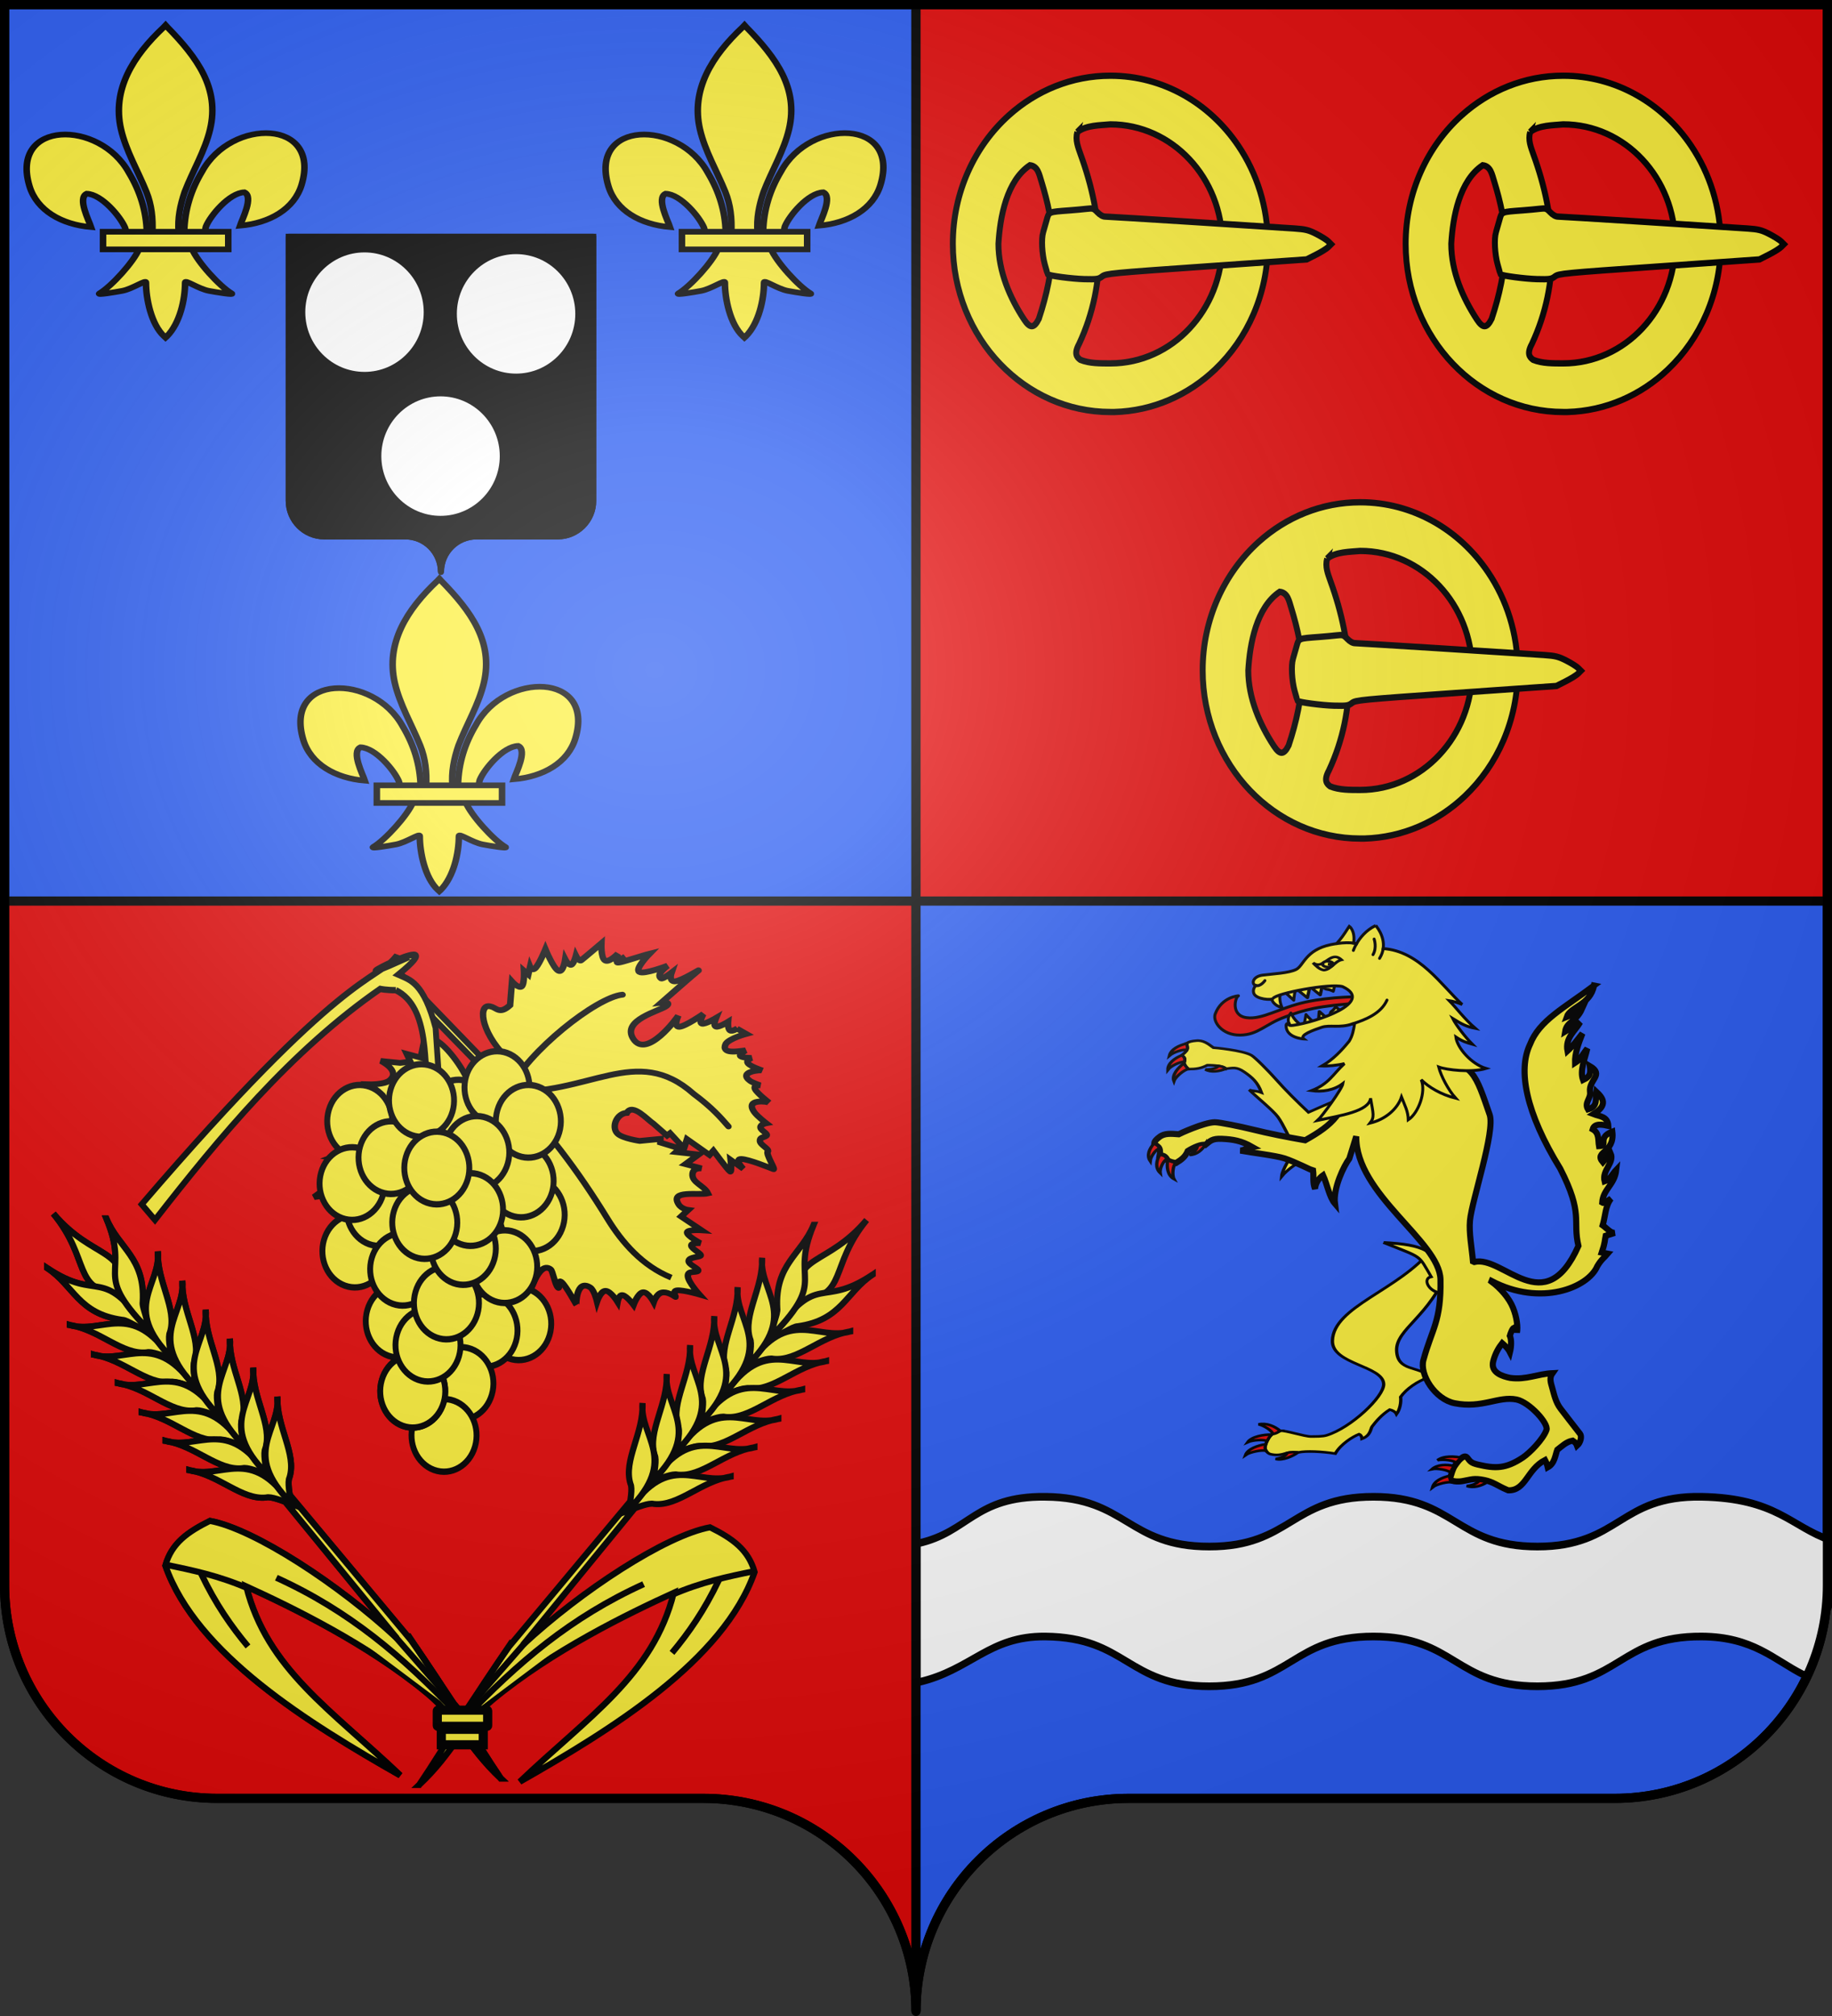 <?xml version="1.0" encoding="UTF-8" standalone="no"?>
<svg
   xmlns:i="http://ns.adobe.com/AdobeIllustrator/10.0/"
   xmlns:dc="http://purl.org/dc/elements/1.1/"
   xmlns:cc="http://creativecommons.org/ns#"
   xmlns:rdf="http://www.w3.org/1999/02/22-rdf-syntax-ns#"
   xmlns:svg="http://www.w3.org/2000/svg"
   xmlns="http://www.w3.org/2000/svg"
   xmlns:xlink="http://www.w3.org/1999/xlink"
   xmlns:sodipodi="http://sodipodi.sourceforge.net/DTD/sodipodi-0.dtd"
   xmlns:inkscape="http://www.inkscape.org/namespaces/inkscape"
   height="660"
   width="600"
   version="1.0"
   id="svg2"
   sodipodi:version="0.32"
   inkscape:version="0.48.1 r9760"
   sodipodi:docname="Blason ville fr Saint-Germain-Laval (Seine-et-Marne).svg"
   inkscape:output_extension="org.inkscape.output.svg.inkscape">
  <rect width="100%" height="100%" fill="#333333" stroke="none"/>
  <sodipodi:namedview
     inkscape:window-height="671"
     inkscape:window-width="858"
     inkscape:pageshadow="2"
     inkscape:pageopacity="0.0"
     guidetolerance="10.0"
     gridtolerance="10.0"
     objecttolerance="10.0"
     borderopacity="1.0"
     bordercolor="#666666"
     pagecolor="#ffffff"
     id="base"
     showgrid="false"
     height="660px"
     inkscape:zoom="0.56476469"
     inkscape:cx="300.125"
     inkscape:cy="330.00016"
     inkscape:window-x="481"
     inkscape:window-y="0"
     inkscape:current-layer="layer2"
     showguides="true"
     inkscape:guide-bbox="true"
     inkscape:window-maximized="0">
    <sodipodi:guide
       orientation="1,0"
       position="450,305.714"
       id="guide3095" />
  </sodipodi:namedview>
  <desc
     id="desc4">Flag of Canton of Valais (Wallis)</desc>
  <defs
     id="defs6">
    <linearGradient
       id="linearGradient2893">
      <stop
         style="stop-color:white;stop-opacity:0.314;"
         offset="0"
         id="stop2895" />
      <stop
         id="stop2897"
         offset="0.19"
         style="stop-color:white;stop-opacity:0.251;" />
      <stop
         style="stop-color:#6b6b6b;stop-opacity:0.125;"
         offset="0.6"
         id="stop2901" />
      <stop
         style="stop-color:black;stop-opacity:0.125;"
         offset="1"
         id="stop2899" />
    </linearGradient>
    <radialGradient
       inkscape:collect="always"
       xlink:href="#linearGradient2893"
       id="radialGradient11919"
       gradientUnits="userSpaceOnUse"
       gradientTransform="matrix(1.551,0,0,1.35,-227.894,-51.264)"
       cx="285.186"
       cy="200.448"
       fx="285.186"
       fy="200.448"
       r="300" />
  </defs>
  <g
     inkscape:groupmode="layer"
     id="layer1"
     inkscape:label="Fond écu"
     style="opacity:1;display:inline">
    <path
       style="fill:#2b5df2;fill-opacity:1;fill-rule:nonzero;stroke:#000000;stroke-width:3;stroke-linecap:butt;stroke-linejoin:miter;stroke-miterlimit:4;stroke-opacity:1;stroke-dasharray:none;stroke-dashoffset:0;marker:none;visibility:visible;display:inline;overflow:visible"
       d="M 300,1.5 300,295 1.5,295 1.5,1.5 300,1.5 z"
       id="path14388"
       inkscape:connector-curvature="0" />
    <path
       style="fill:#e20909;fill-opacity:1;fill-rule:nonzero;stroke:#000000;stroke-width:3;stroke-linecap:butt;stroke-linejoin:miter;stroke-miterlimit:4;stroke-opacity:1;stroke-dasharray:none;stroke-dashoffset:0;marker:none;visibility:visible;display:inline;overflow:visible"
       d="m 598.5,1.5 0,293.5 -298.5,0 0,-293.5 298.5,0 z"
       id="rect3718"
       inkscape:connector-curvature="0" />
    <g
       transform="matrix(-0.714,0,0,-0.762,591.097,409.393)"
       inkscape:label="Meubles"
       id="layer4-9"
       style="stroke:#000000;stroke-opacity:1;stroke-width:2.713;stroke-miterlimit:4;stroke-dasharray:none">
      <g
         id="g2119-6"
         transform="translate(29.915,-1710.963)"
         style="stroke:#000000;stroke-opacity:1;stroke-width:2.713;stroke-miterlimit:4;stroke-dasharray:none">
        <g
           id="g11024"
           transform="translate(-1361.835,-74.826)"
           style="stroke:#000000;stroke-opacity:1;stroke-width:2.713;stroke-miterlimit:4;stroke-dasharray:none" />
      </g>
      <g
         transform="matrix(0.877,0,0,0.877,625.202,-181.654)"
         id="g4704"
         style="stroke:#000000;stroke-opacity:1;stroke-width:3.095;stroke-miterlimit:4;stroke-dasharray:none">
        <path
           id="path2029"
           style="fill:#fcef3c;fill-opacity:1;fill-rule:evenodd;stroke:#000000;stroke-width:3.095;stroke-linecap:butt;stroke-linejoin:miter;stroke-miterlimit:4;stroke-opacity:1;stroke-dasharray:none"
           d="m -332.38,755.07 c 1.151,-3.965 -0.373,-7.368 -1.721,-11.002 -11.977,-30.843 -14.161,-62.764 0.784,-92.797 2.819,-4.851 1.188,-6.54 -0.674,-7.816 -4.834,-1.828 -10.54,-1.719 -15.696,-1.736 -32.318,0 -58.531,26.245 -58.531,58.562 0,32.318 26.214,58.531 58.531,58.531 5.597,-0.491 12.568,-0.345 17.307,-3.743 z M -351.812,617.906 c -20.185,0.512 -38.572,8.3 -52.637,20.835 -16.94,15.098 -27.613,37.082 -27.613,61.54 0,17.977 5.766,34.613 15.549,48.16 14.964,20.723 39.327,34.215 66.826,34.215 20.235,0 38.778,-7.306 53.129,-19.422 17.9,-15.114 29.277,-37.712 29.277,-62.953 0,-23.067 -9.502,-43.927 -24.801,-58.885 -14.863,-14.531 -35.197,-23.49 -57.605,-23.49 -0.711,0 -1.419,-0.018 -2.125,0 z m 39.583,45.57 c -4.165,11.689 -6.914,23.651 -7.292,36.009 -0.015,10.726 2.657,21.394 5.919,31.391 1.17,3.45 1.803,7.434 6.014,7.912 12.182,-7.604 15.649,-25.322 16.463,-38.507 0,-13.563 -6.038,-26.534 -13.415,-37.044 -3.024,-4.308 -5.128,-4.545 -7.689,0.239 z"
           sodipodi:nodetypes="cccccscccssssssssccccccsc"
           inkscape:connector-curvature="0" />
        <path
           id="path5076"
           d="m -314.507,705.919 c -0.342,1.08 -1.141,3.702 -1.776,5.827 -1.307,4.375 -0.69,4.125 -12.158,4.938 -2.979,0.211 -6.975,0.556 -8.879,0.766 -3.201,0.353 -3.625,0.223 -5.609,-1.716 -1.333,-1.303 -2.842,-2.098 -3.984,-2.098 -1.62,-3.2e-4 -80.557,-4.642 -98.847,-5.812 -5.967,-0.382 -7.635,-0.768 -11.679,-2.706 -2.595,-1.243 -5.384,-2.882 -6.199,-3.641 l -1.482,-1.381 1.497,-1.395 c 0.823,-0.767 3.703,-2.442 6.399,-3.723 l 4.902,-2.328 52.462,-3.429 c 50.06,-3.272 52.555,-3.497 54.493,-4.91 1.838,-1.34 2.738,-1.465 9.447,-1.31 6.133,0.141 18.375,1.655 19.012,2.351 0.094,0.103 0.788,2.319 1.543,4.926 1.469,5.074 1.873,12.436 0.858,15.64 z"
           style="fill:#fcef3c;fill-opacity:1;stroke:#000000;stroke-width:3.095;stroke-miterlimit:4;stroke-opacity:1;stroke-dasharray:none"
           inkscape:connector-curvature="0" />
      </g>
    </g>
    <use
       x="0"
       y="0"
       xlink:href="#layer4-9"
       id="use34059"
       transform="translate(148.3,0)"
       width="600"
       height="660" />
    <use
       x="0"
       y="0"
       xlink:href="#use34059"
       id="use34061"
       transform="translate(-66.478,139.644)"
       width="600"
       height="660" />
    <g
       transform="matrix(0.129,0,0,0.112,7.842,7.464)"
       id="g1878"
       style="stroke:#000000;stroke-opacity:1;stroke-width:16.619;stroke-miterlimit:4;stroke-dasharray:none">
      <path
         d="m 407.029,608.699 c 1.425,-61.956 16.751,-119.539 45.29,-174.109 74.714,-157.186 302.92,-153.432 252.615,38.811 -18.537,70.839 -81.509,112.474 -156.319,119.615 5.4,-18.665 35.1,-84.652 11.124,-97.562 -38.338,1.448 -85.944,67.705 -97.393,99.301 -1.653,4.536 -1.19,9.778 -3.036,14.24"
         style="fill:#fcef3c;fill-opacity:1;fill-rule:evenodd;stroke:#000000;stroke-width:16.619;stroke-linecap:butt;stroke-linejoin:miter;stroke-miterlimit:4;stroke-opacity:1;stroke-dasharray:none;display:inline"
         id="path1876"
         sodipodi:nodetypes="ccscscc"
         inkscape:connector-curvature="0" />
      <g
         transform="translate(-38.532,-48.577)"
         style="display:inline;stroke:#000000;stroke-opacity:1;stroke-width:16.619;stroke-miterlimit:4;stroke-dasharray:none"
         id="layer2-9">
        <g
           transform="translate(0,4)"
           style="fill:#fcef3c;fill-opacity:1;stroke:#000000;stroke-width:16.619;stroke-miterlimit:4;stroke-opacity:1;stroke-dasharray:none"
           id="g13018">
          <path
             d="M 350.523,657.372 C 349.098,595.416 333.772,537.833 305.233,483.264 230.519,326.078 2.313,329.832 52.618,522.075 71.155,592.914 134.127,634.549 208.937,641.69 203.537,623.025 173.837,557.038 197.813,544.128 c 38.338,1.448 85.944,67.705 97.393,99.301 1.653,4.536 1.19,9.778 3.036,14.24"
             style="fill:#fcef3c;fill-opacity:1;fill-rule:evenodd;stroke:#000000;stroke-width:16.619;stroke-linecap:butt;stroke-linejoin:miter;stroke-miterlimit:4;stroke-opacity:1;stroke-dasharray:none"
             id="path1902"
             sodipodi:nodetypes="ccscscc"
             inkscape:connector-curvature="0" />
          <path
             d="m 393.626,57.12 c -78.714,84.849 -131.565,182.962 -108.781,298.031 12.57,63.484 43.042,122.28 64.531,183.438 13.436,38.37 16.872,78.452 15.281,118.781 l 66.781,0 c -3.197,-40.626 3.807,-79.998 15.281,-118.781 20.474,-61.538 51.626,-119.906 64.531,-183.438 C 535.379,236.372 478.744,146.792 402.813,57.495 l -4.64,-5.918 -4.547,5.543 z"
             style="fill:#fcef3c;fill-opacity:1;fill-rule:nonzero;stroke:#000000;stroke-width:16.619;stroke-linecap:butt;stroke-linejoin:miter;stroke-miterlimit:4;stroke-opacity:1;stroke-dasharray:none"
             id="path3734"
             sodipodi:nodetypes="csccccsccc"
             inkscape:connector-curvature="0" />
          <path
             d="m 331.345,704.401 c -13.962,39.13 -70.888,110.792 -101.125,131.219 -7.842,5.298 37.486,-3.052 57.781,-7.5 26.619,-5.835 61.217,-34.198 60.406,-24.188 -0.076,45.838 12.811,122.324 46.406,157.469 l 3.182,3.388 3.287,-3.388 c 33.578,-39.171 46.238,-108.042 46.406,-157.469 -0.811,-10.01 33.787,18.353 60.406,24.188 20.295,4.448 65.623,12.798 57.781,7.5 -30.237,-20.427 -87.132,-92.089 -101.094,-131.219 l -133.438,0 z"
             style="fill:#fcef3c;fill-opacity:1;fill-rule:evenodd;stroke:#000000;stroke-width:16.619;stroke-linecap:butt;stroke-linejoin:miter;stroke-miterlimit:4;stroke-opacity:1;stroke-dasharray:none"
             id="path6395"
             sodipodi:nodetypes="cssscccssscc"
             inkscape:connector-curvature="0" />
          <rect
             width="317.888"
             height="51.503"
             x="239.352"
             y="655.379"
             style="fill:#fcef3c;fill-opacity:1;stroke:#000000;stroke-width:16.619;stroke-miterlimit:4;stroke-opacity:1;stroke-dasharray:none"
             id="rect4623" />
        </g>
      </g>
    </g>
    <use
       x="0"
       y="0"
       xlink:href="#g1878"
       id="use34136"
       transform="translate(89.666,181.234)"
       width="600"
       height="660"
       style="stroke:#000000;stroke-opacity:1;stroke-width:2;stroke-miterlimit:4;stroke-dasharray:none" />
    <use
       x="0"
       y="0"
       xlink:href="#g1878"
       id="use34138"
       transform="translate(189.6,0)"
       width="600"
       height="660"
       style="stroke:#000000;stroke-opacity:1;stroke-width:2;stroke-miterlimit:4;stroke-dasharray:none" />
    <g
       id="g34268"
       transform="translate(0,-8.509)"
       style="stroke:#000000;stroke-opacity:1;stroke-width:2;stroke-miterlimit:4;stroke-dasharray:none">
      <g
         transform="translate(-613.096,100.691)"
         id="g34253"
         style="stroke:#000000;stroke-opacity:1;stroke-width:2;stroke-miterlimit:4;stroke-dasharray:none">
        <g
           transform="matrix(0.167,0,0,0.167,707.418,-14.902)"
           style="fill:#000000;stroke:#000000;stroke-opacity:1;stroke-width:12.002;stroke-miterlimit:4;stroke-dasharray:none"
           id="layer1-4"
           inkscape:label="Fond écu">
          <path
             inkscape:connector-curvature="0"
             id="path2014"
             style="fill:#000000;fill-opacity:1;fill-rule:nonzero;stroke:#000000;stroke-opacity:1;stroke-width:12.002;stroke-miterlimit:4;stroke-dasharray:none"
             d="m 300,658.499 c 0,-38.504 31.203,-69.754 69.65,-69.754 38.447,0 120.753,0 159.2,0 38.447,0 69.65,-31.25 69.65,-69.754 l 0,-517.492 -597,1.99e-5 -9.9e-6,517.492 c 0,38.504 31.203,69.754 69.65,69.754 38.447,0 120.753,0 159.2,0 38.447,0 69.65,31.25 69.65,69.754 z"
             sodipodi:nodetypes="cssccccssc" />
        </g>
        <g
           id="layer2-8"
           inkscape:label="Meubles"
           style="stroke:#000000;stroke-opacity:1;stroke-width:2;stroke-miterlimit:4;stroke-dasharray:none" />
        <g
           id="layer3-6"
           inkscape:label="Reflet final"
           style="stroke:#000000;stroke-opacity:1;stroke-width:2;stroke-miterlimit:4;stroke-dasharray:none" />
        <g
           transform="matrix(0.167,0,0,0.167,707.418,-14.902)"
           id="layer4-5"
           inkscape:label="Contour final"
           style="stroke:#000000;stroke-opacity:1;stroke-width:12.002;stroke-miterlimit:4;stroke-dasharray:none">
          <path
             inkscape:connector-curvature="0"
             id="path1572-0"
             style="fill:none;stroke:#000000;stroke-width:12.002;stroke-linecap:round;stroke-linejoin:round;stroke-miterlimit:4;stroke-opacity:1;stroke-dasharray:none;stroke-dashoffset:0"
             d="m 300,658.5 c 0,-38.504 31.203,-69.754 69.65,-69.754 38.447,0 120.753,0 159.2,0 38.447,0 69.65,-31.25 69.65,-69.754 l 0,-517.493 L 1.5,1.5 1.5,518.993 c 0,38.504 31.203,69.754 69.65,69.754 38.447,0 120.753,0 159.2,0 38.447,0 69.65,31.25 69.65,69.754 z"
             sodipodi:nodetypes="cssccccssc" />
        </g>
        <path
           transform="matrix(0.237,0,0,0.195,834.157,-50.088)"
           d="m -342.563,308.201 c 0,57.963 -38.719,104.952 -86.48,104.952 -47.762,0 -86.48,-46.989 -86.48,-104.952 0,-57.963 38.719,-104.952 86.48,-104.952 47.762,0 86.48,46.989 86.48,104.952 z"
           sodipodi:ry="104.95184"
           sodipodi:rx="86.480309"
           sodipodi:cy="308.20145"
           sodipodi:cx="-429.04309"
           id="path34262"
           style="fill:#ffffff;fill-opacity:1;stroke:#000000;stroke-width:9.292;stroke-miterlimit:4;stroke-opacity:1;stroke-dasharray:none"
           sodipodi:type="arc" />
        <use
           height="660"
           width="600"
           transform="translate(49.642,0.56)"
           id="use34264"
           xlink:href="#path34262"
           y="0"
           x="0"
           style="stroke:#000000;stroke-opacity:1;stroke-width:2;stroke-miterlimit:4;stroke-dasharray:none" />
        <use
           height="660"
           width="600"
           transform="translate(24.908,47.125)"
           id="use34266"
           xlink:href="#path34262"
           y="0"
           x="0"
           style="stroke:#000000;stroke-opacity:1;stroke-width:2;stroke-miterlimit:4;stroke-dasharray:none" />
      </g>
    </g>
    <g
       id="g41738"
       transform="translate(-347.787,212.62)"
       style="fill:#fcef3c">
      <g
         transform="translate(-619.314,-95.57)"
         style="display:inline;fill:#fcef3c"
         inkscape:label="Fond écu"
         id="layer3-7">
        <g
           id="g13514"
           style="stroke:#000000;stroke-width:1;stroke-miterlimit:4;stroke-opacity:1;stroke-dasharray:none;display:none;fill:#fcef3c"
           transform="matrix(-1.653,0.623,-0.623,-1.653,1802.217,1108.063)">
          <path
             id="path18188"
             style="fill:#fcef3c;fill-opacity:1;fill-rule:evenodd;stroke:#000000;stroke-width:1;stroke-linecap:butt;stroke-linejoin:miter;stroke-miterlimit:4;stroke-opacity:1;stroke-dasharray:none"
             d="m 441.136,584.737 c 0.914,0.749 1.802,1.259 2.099,2.409 -1.36,0.369 -3.265,4.014 -3.385,6.238 -1.503,-2.761 -0.428,-6.178 1.286,-8.647 z"
             inkscape:connector-curvature="0" />
          <path
             id="path18190"
             style="fill:#fcef3c;fill-opacity:1;fill-rule:evenodd;stroke:#000000;stroke-width:1;stroke-linecap:butt;stroke-linejoin:miter;stroke-miterlimit:4;stroke-opacity:1;stroke-dasharray:none"
             d="m 443.352,590.35 c 1.692,-0.019 2.306,0.818 2.821,1.888 -1.262,0.626 -2.731,4.699 -2.417,6.904 -2.011,-2.416 -1.605,-6.037 -0.404,-8.792 z"
             inkscape:connector-curvature="0" />
          <path
             id="path18192"
             style="fill:#fcef3c;fill-opacity:1;fill-rule:evenodd;stroke:#000000;stroke-width:1;stroke-linecap:butt;stroke-linejoin:miter;stroke-miterlimit:4;stroke-opacity:1;stroke-dasharray:none"
             d="m 446.465,592.819 c 1.307,0.766 2.09,0.931 3.102,1.2 -1.039,0.952 -1.437,5.96 -0.523,7.991 -2.603,-1.763 -2.968,-6.21 -2.579,-9.191 z"
             inkscape:connector-curvature="0" />
          <path
             id="path18194"
             style="fill:#fcef3c;fill-opacity:1;fill-rule:evenodd;stroke:#000000;stroke-width:1;stroke-linecap:butt;stroke-linejoin:miter;stroke-miterlimit:4;stroke-opacity:1;stroke-dasharray:none"
             d="m 460.439,584.9 c -1.095,-0.203 -2.017,0.14 -3.068,0.711 0.321,1.266 -1.14,3.334 -2.71,4.49 2.666,-0.111 4.721,-2.65 5.778,-5.202 z"
             inkscape:connector-curvature="0" />
        </g>
        <g
           style="stroke:#000000;stroke-width:1.25;stroke-miterlimit:4;stroke-opacity:1;stroke-dasharray:none;fill:#fcef3c"
           transform="matrix(1.766,0,0,1.766,161.979,62.617)"
           id="g3992" />
        <g
           transform="matrix(0,0.458,-0.449,0,979.282,394.173)"
           id="g2827"
           style="fill:#fcef3c;fill-opacity:1;stroke:#000000;stroke-width:4.871;stroke-miterlimit:4;stroke-opacity:1;stroke-dasharray:none">
          <g
             id="g2832"
             style="fill:#fcef3c;fill-opacity:1;stroke:#000000;stroke-width:4.871;stroke-miterlimit:4;stroke-opacity:1;stroke-dasharray:none">
            <g
               id="g4654"
               style="fill:#fcef3c;fill-opacity:1;stroke:#000000;stroke-width:4.871;stroke-miterlimit:4;stroke-opacity:1;stroke-dasharray:none" />
          </g>
        </g>
        <g
           style="fill:#fcef3c;fill-opacity:1;stroke:#000000;stroke-width:14.227;stroke-miterlimit:4;stroke-opacity:1;stroke-dasharray:none"
           id="g2377"
           inkscape:label="Fond écu"
           transform="matrix(0,0.155,-0.155,0,729.925,427.347)" />
        <g
           id="g2414"
           inkscape:label="Reflet final"
           style="fill:#fcef3c;fill-opacity:1;stroke:#000000;stroke-width:14.227;stroke-miterlimit:4;stroke-opacity:1;stroke-dasharray:none;display:inline"
           transform="matrix(0,0.155,-0.155,0,729.925,427.347)" />
        <g
           id="g2416"
           inkscape:label="Contour final"
           style="fill:#fcef3c;fill-opacity:1;stroke:#000000;stroke-width:14.227;stroke-miterlimit:4;stroke-opacity:1;stroke-dasharray:none;display:inline"
           transform="matrix(0,0.155,-0.155,0,729.925,427.347)" />
        <g
           transform="matrix(0,0.553,-0.553,0,596.748,240.087)"
           sodipodi:insensitive="true"
           inkscape:label="Borde 3px"
           id="layer6"
           style="fill:#fcef3c" />
        <g
           transform="matrix(0,0.553,-0.553,0,638.459,239.511)"
           sodipodi:insensitive="true"
           inkscape:label="Borde 3px"
           id="g7520"
           style="fill:#fcef3c" />
        <g
           style="fill:#fcef3c;fill-opacity:1;stroke:#000000;stroke-width:3.995;stroke-miterlimit:4;stroke-opacity:1;stroke-dasharray:none;display:inline"
           transform="matrix(0.07,0.548,-0.548,0.07,504.7,178.909)"
           id="g2984"
           inkscape:label="Escudo" />
        <g
           style="fill:#fcef3c;fill-opacity:1;stroke:#000000;stroke-width:3.995;stroke-miterlimit:4;stroke-opacity:1;stroke-dasharray:none;display:inline"
           transform="matrix(0.07,0.548,-0.548,0.07,546.006,173.081)"
           id="g7140"
           inkscape:label="Escudo" />
        <g
           style="fill:#fcef3c;fill-opacity:1;stroke:#000000;stroke-width:3.593;stroke-miterlimit:4;stroke-opacity:1;stroke-dasharray:none"
           transform="matrix(-0.122,-0.602,-0.602,0.122,628.046,1199.125)"
           id="g9885" />
        <g
           style="fill:#fcef3c;fill-opacity:1;stroke:#000000;stroke-width:8.832;stroke-miterlimit:4;stroke-opacity:1;stroke-dasharray:none"
           transform="matrix(0.032,0.248,-0.248,0.032,326.15,525.321)"
           id="g9997" />
      </g>
      <g
         transform="translate(-619.314,-95.57)"
         inkscape:label="Meubles"
         id="layer4-97"
         style="fill:#fcef3c" />
      <g
         transform="translate(-619.314,-95.57)"
         inkscape:label="Reflet final"
         id="layer2-5"
         style="fill:#fcef3c" />
      <g
         transform="translate(-619.314,-95.57)"
         inkscape:label="Contour final"
         id="layer1-3"
         style="fill:#fcef3c" />
    </g>
    <path
       style="display:inline;opacity:1;fill:#e20909;fill-opacity:1;fill-rule:nonzero;stroke:#000000;stroke-width:3;stroke-linecap:butt;stroke-linejoin:miter;stroke-miterlimit:4;stroke-opacity:1;stroke-dasharray:none;stroke-dashoffset:0;marker:none;visibility:visible;overflow:visible"
       d="m 300,295 0,363.5 c 10e-6,-38.504 -31.209,-69.75 -69.656,-69.75 -38.447,-3e-5 -120.741,0 -159.188,0 C 32.709,588.75 1.5,557.504 1.5,519 l 0,-224 298.5,0 z"
       id="path19854"
       inkscape:connector-curvature="0" />
    <path
       style="display:inline;opacity:1;fill:#2b5df2;fill-opacity:1;fill-rule:nonzero;stroke:#000000;stroke-width:3;stroke-linecap:butt;stroke-linejoin:miter;stroke-miterlimit:4;stroke-opacity:1;stroke-dasharray:none;stroke-dashoffset:0;marker:none;visibility:visible;overflow:visible"
       d="m 598.5,295 0,224 c 0,38.504 -31.209,69.75 -69.656,69.75 -38.447,-3e-5 -120.741,0 -159.188,0 C 331.209,588.75 300,619.996 300,658.5 l 0,-363.5 298.5,0 z"
       id="path15284"
       inkscape:connector-curvature="0" />
  </g>
  <g
     inkscape:groupmode="layer"
     id="layer2"
     inkscape:label="Meubles"
     style="display:inline">
    <g
       style="opacity:1;display:inline;stroke:#000000;stroke-opacity:1;stroke-width:3.183;stroke-miterlimit:4;stroke-dasharray:none"
       id="g38267"
       transform="matrix(0.5,0,0,0.79,299.958,362.014)">
      <g
         style="display:inline;stroke:#000000;stroke-opacity:1;stroke-width:3.183;stroke-miterlimit:4;stroke-dasharray:none"
         inkscape:label="Fond écu"
         id="layer3-8">
        <path
           sodipodi:nodetypes="cccsssscscccsssc"
           id="path5631"
           d="M 84.719,162.031 C 38.645,161.768 34.885,176.676 1.584,181.312 l 0,57.562 C 36.198,233.89 47.654,219.713 84.719,219.938 c 53.739,0.326 53.729,20.625 107.469,20.625 53.74,0 53.76,-20.625 107.5,-20.625 53.74,0 53.729,20.625 107.469,20.625 53.74,0 53.729,-20.806 107.469,-20.625 33.907,0.118 47.533,9.699 66.779,15.822 5.157,1.641 10.718,-18.946 17.181,-28.517 0,-19.19 0,1.181 0,-27.337 -25.423,-5.544 -34.993,-17.294 -83.959,-17.875 -53.738,-0.621 -53.729,20.625 -107.469,20.625 -53.74,0 -53.729,-20.625 -107.469,-20.625 -53.74,0 -53.76,20.625 -107.5,20.625 -53.74,0 -53.729,-20.318 -107.469,-20.625 z"
           style="fill:#ffffff;fill-opacity:1;fill-rule:evenodd;stroke:#000000;stroke-width:3.183;stroke-linecap:butt;stroke-linejoin:miter;stroke-miterlimit:4;stroke-opacity:1;stroke-dasharray:none;display:inline"
           inkscape:connector-curvature="0" />
      </g>
      <g
         inkscape:label="Meubles"
         id="layer4-8"
         style="stroke:#000000;stroke-opacity:1;stroke-width:3.183;stroke-miterlimit:4;stroke-dasharray:none" />
      <g
         inkscape:label="Reflet final"
         id="layer2-94"
         style="stroke:#000000;stroke-opacity:1;stroke-width:3.183;stroke-miterlimit:4;stroke-dasharray:none" />
      <g
         inkscape:label="Contour final"
         id="layer1-7"
         style="stroke:#000000;stroke-opacity:1;stroke-width:3.183;stroke-miterlimit:4;stroke-dasharray:none" />
    </g>
    <g
       style="opacity:1;display:inline;fill:#fcef3c;stroke:#000000;stroke-width:1.25;stroke-miterlimit:4;stroke-opacity:1;stroke-dasharray:none"
       transform="matrix(0.868,-0.013,0.017,0.67,96.567,406.437)"
       id="g4027">
      <path
         sodipodi:nodetypes="csscsccsssscccsccccscc"
         d="m 428.697,12.252 c -12.914,19.83 -37.644,27.089 -38.302,43.856 -0.453,11.552 18.895,12.461 18.921,21.522 0.017,6.154 -12.82,21.186 -21.995,24.597 -1.54,0.616 -4.15,0.473 -5.913,0.473 -2.351,0 -9.611,-3.246 -11.441,-3.016 -1.245,0.619 -1.847,1.064 -2.986,1.508 -1.625,1.083 -2.42,4.095 -3.016,5.883 -0.398,1.193 0.693,3.513 1.951,3.932 2.312,0.771 3.934,0.424 6.09,-0.384 1.438,-0.539 3.084,0.117 4.553,-0.266 2.856,-0.744 8.901,-0.259 13.836,0.857 2.15,-4.621 6.794,-8.179 9.165,-9.313 0.825,0.402 1.064,1.741 1.064,2.276 3.414,-1.64 3.266,-4.838 3.937,-5.939 1.424,-2.336 3.752,-5.758 6.795,-8.104 0.97,0.308 2.099,1.084 2.513,2.276 1.323,-2.26 1.89,-5.679 1.715,-8.396 2.288,-3.922 6.304,-7.486 11.116,-9.579 -4.033,-5.676 -12.017,-2.62 -12.18,-13.008 -0.168,-10.685 12.986,-16.506 20.079,-39.345 1.419,-2.917 7.284,-4.357 -5.901,-9.833 z"
         style="fill:#fcef3c;fill-opacity:1;fill-rule:evenodd;stroke:#000000;stroke-width:1.25;stroke-linecap:butt;stroke-linejoin:miter;stroke-miterlimit:4;stroke-opacity:1;stroke-dasharray:none;stroke-dashoffset:0"
         id="path4015"
         inkscape:connector-curvature="0" />
      <g
         transform="translate(-211.05,-552.561)"
         style="fill:#e20909;fill-opacity:1;stroke:#000000;stroke-width:1.25;stroke-miterlimit:4;stroke-opacity:1;stroke-dasharray:none"
         id="g4017">
        <path
           d="m 580.877,652.257 c -0.947,0.707 -1.655,1.447 -2.843,1.46 -0.032,-1.408 -3.114,-4.132 -5.244,-4.783 3.041,-0.797 6.101,1.067 8.086,3.323 z"
           style="fill:#e20909;fill-opacity:1;fill-rule:evenodd;stroke:#000000;stroke-width:1.25;stroke-linecap:butt;stroke-linejoin:miter;stroke-miterlimit:4;stroke-opacity:1;stroke-dasharray:none"
           id="path4019"
           inkscape:connector-curvature="0" />
        <path
           d="m 577.652,654.029 c -0.952,1.074 -1.311,2.062 -1.806,3.187 -1.031,-0.96 -5.39,-0.72 -7.342,0.351 1.551,-2.734 6.146,-3.691 9.148,-3.539 z"
           style="fill:#e20909;fill-opacity:1;fill-rule:evenodd;stroke:#000000;stroke-width:1.25;stroke-linecap:butt;stroke-linejoin:miter;stroke-miterlimit:4;stroke-opacity:1;stroke-dasharray:none"
           id="path4021"
           inkscape:connector-curvature="0" />
        <path
           d="m 575.331,658.672 c -0.346,1.475 -0.42,2.302 0.036,3.288 -1.216,-0.711 -6.119,0.387 -7.789,1.86 0.915,-3.007 4.791,-4.64 7.753,-5.149 z"
           style="fill:#e20909;fill-opacity:1;fill-rule:evenodd;stroke:#000000;stroke-width:1.25;stroke-linecap:butt;stroke-linejoin:miter;stroke-miterlimit:4;stroke-opacity:1;stroke-dasharray:none"
           id="path4023"
           inkscape:connector-curvature="0" />
        <path
           d="m 587.455,662.883 c -1.303,-0.097 -2.699,-0.364 -4.217,0.265 -0.219,1.287 -2.393,2.409 -4.297,2.831 2.483,0.978 6.513,-1.191 8.513,-3.096 z"
           style="fill:#e20909;fill-opacity:1;fill-rule:evenodd;stroke:#000000;stroke-width:1.25;stroke-linecap:butt;stroke-linejoin:miter;stroke-miterlimit:4;stroke-opacity:1;stroke-dasharray:none"
           id="path4025"
           inkscape:connector-curvature="0" />
      </g>
    </g>
    <g
       style="opacity:1;display:inline;fill:#fcef3c;stroke:#000000;stroke-width:1.25;stroke-miterlimit:4;stroke-opacity:1;stroke-dasharray:none"
       transform="matrix(0.673,0.423,-0.548,0.519,278.62,130.054)"
       id="g2760">
      <path
         sodipodi:nodetypes="ccsscccscccccsccscccccc"
         d="m 378.884,138.833 c -11.256,-1.839 -10.826,-12.11 -24.209,23.152 -6.772,-1.381 -13.443,-2.888 -20.177,-4.879 -4.131,-1.222 -12.355,-3.214 -14.115,-3.138 -4.109,0.177 -13.258,5.997 -13.484,6.178 -2.724,-0.189 -5.418,-0.56 -7.314,1.599 -0.878,0.878 -1.776,2.018 -1.796,3.167 0.553,0.623 0.8,0.93 1.373,1.416 1.159,0.985 0.946,3.106 0.82,4.298 2.035,-0.089 2.533,1.238 3.118,2.425 1.023,0.751 2.087,1 3.119,1.179 2.229,-1.822 3.467,-3.259 4.303,-5.974 2.072,-1.772 5.119,-3.602 6.528,-3.1 1.798,-1.904 2.402,-3.335 6.319,-3.167 4.033,0.174 7.132,0.677 11.472,3.738 -2.36,0.568 -2.799,1.546 -4.438,1.86 3.739,0.858 13.282,2.082 16.73,3.437 3.744,1.471 10.598,5.704 10.885,5.761 0.351,2.802 -0.112,5.901 0.909,8.803 0.107,-2.763 1.284,-5.129 2.897,-6.681 1.663,4.416 2.58,10.594 4.789,13.777 -0.907,-7.598 2.987,-18.636 4.912,-22.097 l 7.356,-31.754 z"
         style="fill:#fcef3c;fill-opacity:1;fill-rule:evenodd;stroke:#000000;stroke-width:1.25;stroke-linecap:butt;stroke-linejoin:miter;stroke-miterlimit:4;stroke-opacity:1;stroke-dasharray:none;stroke-dashoffset:0"
         id="path2762"
         inkscape:connector-curvature="0" />
      <g
         style="fill:#e20909;fill-opacity:1;stroke:#000000;stroke-width:1.25;stroke-miterlimit:4;stroke-opacity:1;stroke-dasharray:none"
         id="g2764"
         transform="translate(-143.36,-419.769)">
        <path
           d="m 441.136,584.737 c 0.914,0.749 1.802,1.259 2.099,2.409 -1.36,0.369 -3.265,4.014 -3.385,6.238 -1.503,-2.761 -0.428,-6.178 1.286,-8.647 z"
           style="fill:#e20909;fill-opacity:1;fill-rule:evenodd;stroke:#000000;stroke-width:1.25;stroke-linecap:butt;stroke-linejoin:miter;stroke-miterlimit:4;stroke-opacity:1;stroke-dasharray:none"
           id="path2766"
           inkscape:connector-curvature="0" />
        <path
           d="m 443.352,590.35 c 1.692,-0.019 2.306,0.818 2.821,1.888 -1.262,0.626 -2.731,4.699 -2.417,6.904 -2.011,-2.416 -1.605,-6.037 -0.404,-8.792 z"
           style="fill:#e20909;fill-opacity:1;fill-rule:evenodd;stroke:#000000;stroke-width:1.25;stroke-linecap:butt;stroke-linejoin:miter;stroke-miterlimit:4;stroke-opacity:1;stroke-dasharray:none"
           id="path2768"
           inkscape:connector-curvature="0" />
        <path
           d="m 446.465,592.819 c 1.307,0.766 2.09,0.931 3.102,1.2 -1.039,0.952 -1.437,5.96 -0.523,7.991 -2.603,-1.763 -2.968,-6.21 -2.579,-9.191 z"
           style="fill:#e20909;fill-opacity:1;fill-rule:evenodd;stroke:#000000;stroke-width:1.25;stroke-linecap:butt;stroke-linejoin:miter;stroke-miterlimit:4;stroke-opacity:1;stroke-dasharray:none"
           id="path2770"
           inkscape:connector-curvature="0" />
        <path
           d="m 460.439,584.9 c -1.095,-0.203 -2.017,0.14 -3.068,0.711 0.321,1.266 -1.14,3.334 -2.71,4.49 2.666,-0.111 4.721,-2.65 5.778,-5.202 z"
           style="fill:#e20909;fill-opacity:1;fill-rule:evenodd;stroke:#000000;stroke-width:1.25;stroke-linecap:butt;stroke-linejoin:miter;stroke-miterlimit:4;stroke-opacity:1;stroke-dasharray:none"
           id="path2772"
           inkscape:connector-curvature="0" />
      </g>
    </g>
    <path
       transform="translate(-967.101,117.05)"
       sodipodi:nodetypes="ccssc"
       d="m 1420.275,289.743 c 13.06,5.242 11.168,3.768 15.549,11.171 -2.622,0.6 -1.257,4.039 1.947,5.099 2.066,0.684 3.824,-2.297 3.175,-4.085 -3.565,-9.812 -7.611,-11.465 -20.671,-12.185 z"
       style="opacity:1;display:inline;fill:#fcef3c;fill-opacity:1;fill-rule:evenodd;stroke:#000000;stroke-width:0.953;stroke-linecap:butt;stroke-linejoin:miter;stroke-miterlimit:4;stroke-opacity:1;stroke-dasharray:none"
       id="path13548"
       inkscape:connector-curvature="0" />
    <path
       transform="translate(-967.101,117.05)"
       sodipodi:nodetypes="ccccccsscccsscccscccccsccscccccccsssssssssssssccccccsssccccccccsccccccccccccccccccccccccccccccccc"
       id="path11718"
       d="m 1489.154,205.603 c -9.84,7.418 -17.881,11.357 -20.954,19.247 -4.033,8.43 -1.399,22.407 9.893,40.686 7.715,15.084 3.98,16.878 5.961,25.303 -11.025,24.811 -24.648,2.938 -34.12,5.262 -0.138,-0.064 -0.276,-0.127 -0.415,-0.19 -0.369,-4.349 -1.358,-9.303 -0.983,-13.392 0.598,-6.524 8.343,-29.194 6.437,-34.677 -4.531,-13.036 -5.496,-17.516 -17.654,-17.476 l -27.802,6.231 c -2.094,10.779 -5.699,14.462 -14.965,19.659 -5.851,-1.03 -11.616,-2.141 -17.421,-3.579 -3.562,-0.882 -10.653,-2.346 -12.182,-2.323 -3.571,0.055 -11.63,3.817 -11.829,3.935 -2.361,-0.169 -4.687,-0.456 -6.375,0.96 -0.78,0.575 -1.588,1.316 -1.628,2.086 0.467,0.426 0.68,0.637 1.167,0.972 0.986,0.677 0.747,2.095 0.615,2.892 1.769,-0.028 2.174,0.867 2.658,1.671 0.873,0.519 1.796,0.706 2.688,0.841 1.971,-1.185 3.076,-2.129 3.856,-3.935 1.835,-1.154 4.517,-2.337 5.73,-1.979 1.599,-1.247 2.149,-2.188 5.546,-2.015 3.498,0.179 6.187,0.561 9.893,2.678 -2.06,0.344 -2.473,0.989 -3.902,1.173 3.228,0.632 11.489,1.599 14.456,2.56 3.22,1.043 9.093,3.987 9.34,4.029 0.248,1.882 -0.214,3.955 0.615,5.914 0.149,-1.849 1.211,-3.418 2.642,-4.432 1.355,2.983 2.032,7.138 3.887,9.303 -0.635,-5.103 2.961,-12.443 4.701,-14.731 l 2.274,-7.3 c -0.209,18.989 27.251,34.263 27.591,46.825 0.256,13.803 -2.765,16.031 -5.592,26.417 -1.288,4.731 3.79,12.847 10.247,14.127 9.035,1.791 14.273,-2.402 20.232,-1.221 4.216,0.836 10.594,7.872 9.832,9.967 -1.152,3.167 -5.557,7.573 -7.727,9.019 -5.641,3.758 -9.095,3.638 -14.717,2.323 -2.284,-0.534 -2.551,-1.03 -3.487,-2.252 -1.101,-1.437 -3.184,1.39 -3.656,2.062 -0.134,0.191 -0.265,0.377 -0.399,0.569 -0.767,1.092 -1.146,2.776 -1.536,3.946 -0.438,1.314 2.683,1.3 3.871,1.102 3.157,-0.525 3.748,-1.065 7.328,-0.356 2.801,0.555 4.643,2.027 7.051,3.034 0.248,0.104 0.489,0.216 0.737,0.32 5.787,0.142 6.096,-6.826 12.059,-9.92 0.34,0.65 0.688,1.482 0.891,2.382 2.343,-1.291 2.451,-4.038 3.119,-5.736 1.525,-1.161 2.993,-2.658 5.039,-2.998 0.779,0.524 1.145,0.867 1.444,1.671 1.208,-1.073 1.603,-3.101 0.983,-3.887 -1.635,-2.072 -5.358,-6.905 -6.36,-8.213 -1.634,-2.132 -2.12,-4.565 -2.781,-6.933 -0.438,-1.57 -1.026,-3.162 0.092,-4.717 -4.97,0.252 -8.54,2.239 -13.796,1.553 -2.543,-0.504 -6.558,-1.722 -5.607,-5.44 0.692,-2.718 1.903,-4.581 2.934,-5.926 0.689,0.606 1.775,1.455 2.55,2.963 0.447,-1.836 0.55,-4.109 -0.031,-5.404 0.199,-0.709 0.774,-2.372 1.367,-2.643 0.525,0.45 0.861,0.93 0.952,1.564 0.326,-1.678 0.019,-4.806 -1.26,-8.035 -1.279,-3.23 -4.153,-6.475 -7.082,-8.64 l 0.061,-0.154 c 16.118,8.423 31.605,2.172 34.596,-4.859 1.369,-2.302 2.284,-2.773 3.41,-4.112 l -1.936,-0.367 c 1.106,-3.312 0.927,-3.819 1.275,-5.487 l 2.95,-0.936 c -1.469,-0.025 -2.494,-1.469 -3.933,-2.489 0.895,-2.916 0.811,-6.303 2.719,-8.723 -1.043,0.624 -2.3,1.699 -2.873,1.304 0.249,-4.401 4.088,-5.822 4.609,-10.749 -1.245,1.299 -2.003,3.165 -3.825,3.781 -0.957,-3.657 3.352,-6.068 1.966,-9.209 l -2.535,2.939 c -3.041,-3.647 3.972,-2.85 3.103,-10.014 -5.164,1.976 -1.056,4.651 -4.363,4.764 -0.354,-1.977 0.163,-4.298 -2.074,-5.535 0.618,-2.129 3.357,-1.489 5.131,-1.114 -0.197,-3.125 -2.858,-3.077 -4.87,-3.852 4.805,-2.982 3.187,-5.216 0.891,-7.372 -0.401,2.114 0.86,4.834 -2.688,5.819 -1.33,-2.232 1.026,-3.469 0.661,-5.783 -0.485,-3.929 4.817,-5.526 -0.077,-8.403 0.278,2.028 0.426,3.361 -2.197,4.575 -1.138,-3.075 0.573,-6.78 1.383,-10.287 -1.322,1.596 -2.352,3.675 -4.01,4.705 -0.096,-3.093 1.112,-6.368 2.427,-9.659 -1.614,2.02 -3.189,4.188 -4.901,5.736 -0.791,-4.316 2.437,-6.43 4.148,-9.386 l -4.916,3.022 c 0.506,-3.283 3.583,-3.102 5.5,-7.383 -1.827,1.128 -3.539,2.083 -4.993,2.643 1.149,-3.397 7.761,-3.954 8.941,-10.311 z"
       style="opacity:1;display:inline;fill:#fcef3c;fill-opacity:1;fill-rule:evenodd;stroke:#000000;stroke-width:2;stroke-linecap:butt;stroke-linejoin:miter;stroke-miterlimit:4;stroke-opacity:1;stroke-dasharray:none;stroke-dashoffset:0"
       inkscape:connector-curvature="0" />
    <g
       style="opacity:1;display:inline;fill:#e20909;stroke:#000000;stroke-width:1.25;stroke-miterlimit:4;stroke-opacity:1;stroke-dasharray:none"
       transform="matrix(0.868,0.015,-0.02,0.67,122.82,259.337)"
       id="g3603">
      <g
         style="fill:#e20909;fill-opacity:1;stroke:#000000;stroke-width:1.25;stroke-miterlimit:4;stroke-opacity:1;stroke-dasharray:none"
         id="g3543"
         transform="translate(-143.36,-419.769)">
        <path
           d="m 441.136,584.737 c 0.914,0.749 1.802,1.259 2.099,2.409 -1.36,0.369 -3.265,4.014 -3.385,6.238 -1.503,-2.761 -0.428,-6.178 1.286,-8.647 z"
           style="fill:#e20909;fill-opacity:1;fill-rule:evenodd;stroke:#000000;stroke-width:1.25;stroke-linecap:butt;stroke-linejoin:miter;stroke-miterlimit:4;stroke-opacity:1;stroke-dasharray:none"
           id="path3545"
           inkscape:connector-curvature="0" />
        <path
           d="m 443.352,590.35 c 1.692,-0.019 2.306,0.818 2.821,1.888 -1.262,0.626 -2.731,4.699 -2.417,6.904 -2.011,-2.416 -1.605,-6.037 -0.404,-8.792 z"
           style="fill:#e20909;fill-opacity:1;fill-rule:evenodd;stroke:#000000;stroke-width:1.25;stroke-linecap:butt;stroke-linejoin:miter;stroke-miterlimit:4;stroke-opacity:1;stroke-dasharray:none"
           id="path3547"
           inkscape:connector-curvature="0" />
        <path
           d="m 446.465,592.819 c 1.307,0.766 2.09,0.931 3.102,1.2 -1.039,0.952 -1.437,5.96 -0.523,7.991 -2.603,-1.763 -2.968,-6.21 -2.579,-9.191 z"
           style="fill:#e20909;fill-opacity:1;fill-rule:evenodd;stroke:#000000;stroke-width:1.25;stroke-linecap:butt;stroke-linejoin:miter;stroke-miterlimit:4;stroke-opacity:1;stroke-dasharray:none"
           id="path3549"
           inkscape:connector-curvature="0" />
        <path
           d="m 460.439,584.9 c -1.095,-0.203 -2.017,0.14 -3.068,0.711 0.321,1.266 -1.14,3.334 -2.71,4.49 2.666,-0.111 4.721,-2.65 5.778,-5.202 z"
           style="fill:#e20909;fill-opacity:1;fill-rule:evenodd;stroke:#000000;stroke-width:1.25;stroke-linecap:butt;stroke-linejoin:miter;stroke-miterlimit:4;stroke-opacity:1;stroke-dasharray:none"
           id="path3551"
           inkscape:connector-curvature="0" />
      </g>
    </g>
    <path
       transform="matrix(1.766,0,0,1.766,-805.123,179.667)"
       id="path2980"
       d="m 708.289,83.034 c 0,0 -5.456,-0.058 -10.252,0.992 -4.796,1.049 -8.035,3.308 -10.981,2.889 -2.946,-0.419 -2.093,-3.795 -1.483,-4.048 0,0 -3.102,0.175 -4.305,3.354 -0.529,1.398 1.234,3.974 4.616,3.929 3.375,-0.045 4.569,-1.998 8.386,-3.381 3.493,-1.266 5.839,-2.057 14.265,-2.582 l -0.245,-1.152 z"
       i:knockout="Off"
       style="opacity:1;display:inline;fill:#e20909;stroke:#000000;stroke-width:0.54;stroke-miterlimit:4;stroke-opacity:1;stroke-dasharray:none;fill-opacity:1;stroke-linecap:round;stroke-linejoin:round"
       inkscape:connector-curvature="0" />
    <path
       transform="matrix(1.766,0,0,1.766,-805.123,179.667)"
       id="path2984"
       d="m 695.044,88.139 c 0,0 -0.672,-0.915 0.257,-2.08 0,0 0.611,1.465 2.046,2.329 -5e-5,-1.44e-4 -1.687,0.848 -2.303,-0.248 z"
       i:knockout="Off"
       style="opacity:1;display:inline;fill:#fcef3c;stroke:#000000;stroke-width:0.54;stroke-miterlimit:4;stroke-opacity:1;stroke-dasharray:none;stroke-linecap:round;stroke-linejoin:round"
       inkscape:connector-curvature="0" />
    <path
       transform="matrix(1.766,0,0,1.766,-805.123,179.667)"
       id="path2990"
       d="m 697.746,88.324 0.355,-1.986 c 0,0 1.188,1.425 1.832,1.611 l -2.187,0.374 z"
       i:knockout="Off"
       style="opacity:1;display:inline;fill:#fcef3c;stroke:#000000;stroke-width:0.54;stroke-miterlimit:4;stroke-opacity:1;stroke-dasharray:none;stroke-linecap:round;stroke-linejoin:round"
       inkscape:connector-curvature="0" />
    <polygon
       transform="matrix(0.331,-0.069,0.09,0.255,353.967,321.416)"
       id="polygon2996"
       points="205.233,109.493 210.226,95.015 216.966,109.244 205.233,109.493 "
       i:knockout="Off"
       style="opacity:1;display:inline;fill:#fcef3c;stroke:#000000;stroke-width:3.168;stroke-miterlimit:4;stroke-opacity:1;stroke-dasharray:none;stroke-linecap:round;stroke-linejoin:round" />
    <path
       transform="matrix(1.766,0,0,1.766,-805.123,179.667)"
       id="path2998"
       d="m 702.681,86.953 c 0,0 -0.333,-0.874 0.18,-1.221 0.512,-0.347 0.711,-0.826 0.711,-0.826 0,0 1.302,0.869 1.283,1.408 l -2.081,0.615"
       i:knockout="Off"
       style="opacity:1;display:inline;fill:#fcef3c;stroke:#000000;stroke-width:0.54;stroke-miterlimit:4;stroke-opacity:1;stroke-dasharray:none;stroke-linecap:round;stroke-linejoin:round"
       inkscape:connector-curvature="0" />
    <path
       transform="matrix(1.766,0,0,1.766,-805.123,179.667)"
       id="path2982"
       d="m 691.781,83.568 c 0,0 0.216,1.038 1.885,1.501 0,0 -0.708,-1.438 -0.288,-2.804 5e-5,1.44e-4 -2.005,0.15 -1.597,1.304 z"
       i:knockout="Off"
       style="opacity:1;display:inline;fill:#fcef3c;stroke:#000000;stroke-width:0.54;stroke-miterlimit:4;stroke-opacity:1;stroke-dasharray:none;stroke-linecap:round;stroke-linejoin:round"
       inkscape:connector-curvature="0" />
    <path
       transform="matrix(1.766,0,0,1.766,-805.123,179.667)"
       id="path2986"
       d="m 693.994,82.019 1.842,1.665 c 0,0 0.137,-1.887 0.536,-2.319 L 693.994,82.019 z"
       i:knockout="Off"
       style="opacity:1;display:inline;fill:#fcef3c;stroke:#000000;stroke-width:0.54;stroke-miterlimit:4;stroke-opacity:1;stroke-dasharray:none;stroke-linecap:round;stroke-linejoin:round"
       inkscape:connector-curvature="0" />
    <path
       transform="matrix(1.766,0,0,1.766,-805.123,179.667)"
       id="path2988"
       d="m 700.942,80.716 c 0,0 0.357,0.868 1.033,0.935 0.676,0.067 1.188,0.379 1.188,0.379 0,0 0.451,-1.282 0.045,-1.721 l -2.172,0.387"
       i:knockout="Off"
       style="opacity:1;display:inline;fill:#fcef3c;stroke:#000000;stroke-width:0.54;stroke-miterlimit:4;stroke-opacity:1;stroke-dasharray:none;stroke-linecap:round;stroke-linejoin:round"
       inkscape:connector-curvature="0" />
    <polygon
       transform="matrix(0.331,-0.069,0.09,0.255,353.967,321.416)"
       id="polygon2992"
       points="196.935,63.234 203.675,75.715 209.666,62.735 196.935,63.234 "
       i:knockout="Off"
       style="opacity:1;display:inline;fill:#fcef3c;stroke:#000000;stroke-width:3.168;stroke-miterlimit:4;stroke-opacity:1;stroke-dasharray:none;stroke-linecap:round;stroke-linejoin:round" />
    <polygon
       transform="matrix(0.331,-0.069,0.09,0.255,353.967,321.416)"
       id="polygon2994"
       points="209.623,63.063 216.363,75.544 222.354,62.563 209.623,63.063 "
       i:knockout="Off"
       style="opacity:1;display:inline;fill:#fcef3c;stroke:#000000;stroke-width:3.168;stroke-miterlimit:4;stroke-opacity:1;stroke-dasharray:none;stroke-linecap:round;stroke-linejoin:round" />
    <path
       transform="matrix(1.766,0,0,1.766,-805.123,179.667)"
       style="opacity:1;display:inline;fill:#fcef3c;stroke:#000000;stroke-width:0.54;stroke-miterlimit:4;stroke-opacity:1;stroke-dasharray:none;fill-opacity:1;fill-rule:evenodd;stroke-linecap:butt;stroke-linejoin:miter"
       d="m 711.021,69.838 c -1.82,0.882 -2.929,2.329 -3.533,3.366 -0.163,-0.039 -0.343,-0.078 -0.553,-0.107 0.349,-2.337 -0.799,-3.117 -0.799,-3.117 0,0 -0.213,0.289 -0.799,1.209 -0.586,0.919 -1.552,2.003 -1.552,2.003 -0.343,0.052 -0.702,0.108 -1.091,0.19 -4.699,0.987 -5.031,3.91 -6.406,4.598 -1.375,0.688 -4.365,0.814 -6.222,1.055 -1.857,0.24 -2.146,1.654 -1.275,1.92 -0.147,0.153 -0.615,0.749 -0.369,1.446 0.403,1.142 3.363,1.323 3.564,0.96 0.534,-0.965 10.662,-2.857 12.9,-2.198 6.181,2.895 -4.93,6.602 -9.152,7.175 -1.1,0.167 -0.86,-0.332 -0.86,-0.332 0,0 -0.454,-0.093 -0.461,0.356 -0.037,2.346 3.288,2.501 3.288,2.501 -0.91,-0.703 1.825,-1.655 3.303,-2.157 1.478,-0.502 3.367,0.177 5.653,-0.616 0.156,-0.005 0.308,-0.025 0.461,-0.036 -0.191,1.107 -0.368,2.218 -1.014,3.235 -1.375,1.687 -2.963,3.395 -5.039,4.586 1.003,0.058 2.942,-0.127 4.163,-0.439 -2.151,1.981 -2.834,3.737 -6.084,5.013 1.953,0.259 4.112,-0.029 5.822,-1.339 -0.151,1.021 -3.941,6.166 -4.701,6.85 4.315,-0.905 9.482,-1.663 9.817,-4.101 0.49,2.869 0.768,3.493 -0.108,4.61 2.858,-0.684 5.098,-2.616 5.838,-4.847 0.636,1.633 1.221,2.625 1.26,4.231 1.869,-1.236 3.341,-5.165 2.397,-7.431 1.369,1.371 3.658,2.752 6.406,3.437 -1.384,-1.533 -2.73,-4.103 -3.165,-5.795 1.436,0.539 6.101,1.087 8.772,0.273 -2.715,-0.839 -5.325,-3.78 -5.592,-5.843 1.224,0.82 1.913,1.024 3.072,1.351 -1.412,-1.407 -3.076,-3.623 -3.656,-4.776 1.707,1.045 2.48,1.497 4.194,1.825 -2.077,-1.808 -3.352,-3.602 -4.839,-5.132 0.623,0.091 1.776,0.432 2.412,0.711 -3.815,-3.491 -7.96,-9.928 -14.656,-10.358 0.35,-2.404 -1.398,-4.278 -1.398,-4.278 z"
       id="path4571"
       sodipodi:nodetypes="ccccsccsscsscccssscccccccccccccccccccccccc"
       inkscape:connector-curvature="0" />
    <path
       transform="matrix(1.766,0,0,1.766,-805.123,179.667)"
       id="path3018"
       d="m 703.792,73.188 c 1.385,-0.209 2.408,-0.193 3.137,-0.093"
       i:knockout="Off"
       style="opacity:1;display:inline;fill:#fcef3c;stroke:#000000;stroke-width:0.54;stroke-miterlimit:4;stroke-opacity:1;stroke-dasharray:none;stroke-linecap:round;stroke-linejoin:round"
       inkscape:connector-curvature="0" />
    <path
       transform="matrix(1.766,0,0,1.766,-805.123,179.667)"
       id="path3020"
       d="m 690.486,80.046 c 0,0 -0.816,1.17 -1.687,0.904"
       i:knockout="Off"
       style="opacity:1;display:inline;fill:#fcef3c;stroke:#000000;stroke-width:0.54;stroke-miterlimit:4;stroke-opacity:1;stroke-dasharray:none;stroke-linecap:round;stroke-linejoin:round"
       inkscape:connector-curvature="0" />
    <path
       transform="matrix(1.766,0,0,1.766,-805.123,179.667)"
       id="path3022"
       d="m 710.74,72.345 c 0,0 0.558,1.58 -0.209,2.89"
       i:knockout="Off"
       style="opacity:1;display:inline;fill:#fcef3c;stroke:#000000;stroke-width:0.54;stroke-miterlimit:4;stroke-opacity:1;stroke-dasharray:none;stroke-linecap:round;stroke-linejoin:round"
       inkscape:connector-curvature="0" />
    <path
       transform="matrix(1.766,0,0,1.766,-805.123,179.667)"
       id="path3024"
       d="m 706.89,74.452 c 0,0 0.176,-0.528 0.599,-1.254"
       i:knockout="Off"
       style="opacity:1;display:inline;fill:#fcef3c;stroke:#000000;stroke-width:0.54;stroke-miterlimit:4;stroke-opacity:1;stroke-dasharray:none;stroke-linecap:round;stroke-linejoin:round"
       inkscape:connector-curvature="0" />
    <path
       transform="matrix(1.766,0,0,1.766,-805.123,179.667)"
       id="path3042"
       d="m 706.661,88.091 c 2.564,-0.813 5.354,-1.956 6.463,-4.429"
       i:knockout="Off"
       style="opacity:1;display:inline;fill:#fcef3c;stroke:#000000;stroke-width:0.54;stroke-miterlimit:4;stroke-opacity:1;stroke-dasharray:none;stroke-linecap:round;stroke-linejoin:round"
       inkscape:connector-curvature="0" />
    <path
       transform="matrix(1.766,0,0,1.766,-805.123,179.667)"
       id="path3044"
       d="m 712.421,74.112 c -0.084,0.58 -0.291,1.192 -0.675,1.816"
       i:knockout="Off"
       style="opacity:1;display:inline;fill:#fcef3c;stroke:#000000;stroke-width:0.54;stroke-miterlimit:4;stroke-opacity:1;stroke-dasharray:none;stroke-linecap:round;stroke-linejoin:round"
       inkscape:connector-curvature="0" />
    <g
       style="opacity:1;display:inline;fill:#fcef3c;stroke:#000000;stroke-width:2.76;stroke-miterlimit:4;stroke-opacity:1;stroke-dasharray:none;fill-opacity:1"
       id="g5091"
       transform="matrix(0.393,0,0,0.303,338.829,254.445)">
      <g
         transform="translate(2,2)"
         id="g6155"
         style="fill:#fcef3c;stroke:#000000;stroke-width:2.76;stroke-miterlimit:4;stroke-opacity:1;stroke-dasharray:none">
        <path
           d="m 230.087,198.512 c 9.097,8.509 14.272,-14.432 23.679,-3.189 -5.727,1.75 -8.559,10.41 -14.579,11.138 -3.624,-0.569 -6.667,-4.657 -9.099,-7.95 z"
           style="color:#000000;fill:#fcef3c;fill-opacity:1;fill-rule:evenodd;stroke:#000000;stroke-width:2.76;stroke-linecap:butt;stroke-linejoin:miter;stroke-miterlimit:4;stroke-opacity:1;stroke-dasharray:none;stroke-dashoffset:0;marker:none;visibility:visible;display:inline;overflow:visible;enable-background:accumulate"
           id="path6227"
           sodipodi:nodetypes="cccc"
           inkscape:connector-curvature="0" />
        <path
           d="m 246.858,199.97 c 4e-5,1.719 -1.966,3.115 -4.4,3.125 -2.434,0.01 -4.422,-1.371 -4.449,-3.09 -0.027,-1.719 1.916,-3.131 4.35,-3.16 2.434,-0.029 4.444,1.336 4.498,3.054 l -4.424,0.07 4.425,0 z"
           style="fill:#fcef3c;fill-opacity:1;stroke:#000000;stroke-width:2.76;stroke-miterlimit:4;stroke-opacity:1;stroke-dasharray:none"
           id="path4120"
           inkscape:connector-curvature="0" />
      </g>
    </g>
    <g
       transform="matrix(0.877,0,0,0.815,-132.562,8.551)"
       style="opacity:1;display:inline;fill:#fcef3c;stroke:#000000;stroke-width:2.365;stroke-miterlimit:4;stroke-opacity:1;stroke-dasharray:none"
       inkscape:label="Meubles"
       id="layer4-1">
      <g
         transform="matrix(1.142,0,0,1.235,-29.823,-79.835)"
         id="g22276"
         style="display:inline;stroke:#000000;stroke-opacity:1;stroke-width:1.992;stroke-miterlimit:4;stroke-dasharray:none">
        <g
           id="g20384"
           transform="matrix(-0.929,0.678,-0.801,-0.865,1429.939,223.632)"
           style="stroke:#000000;stroke-width:1.716;stroke-miterlimit:4;stroke-opacity:1;stroke-dasharray:none"
           inkscape:transform-center-x="14.195097"
           inkscape:transform-center-y="-12.620621">
          <path
             id="path10836"
             style="fill:#fcef3c;fill-opacity:1;fill-rule:evenodd;stroke:#000000;stroke-width:1.716;stroke-linecap:butt;stroke-linejoin:miter;stroke-miterlimit:4;stroke-opacity:1;stroke-dasharray:none;display:inline"
             d="m 821.35,472.914 -1.106,-43.995 c 0,0 -4.95,5.947 -4.936,6.28 0.413,10.391 -4.741,16.859 -6.634,13.773 -0.93,-1.192 -0.184,-3.244 -4.278,-2.811 l -4.976,4.992 c 0,0 0.046,-2.799 -1.106,-2.681 -1.152,0.118 -3.501,3.154 -3.501,3.154 l -0.184,-1.577 -1.843,1.419 c 0,0 0.553,-1.459 -1.106,-1.104 -1.659,0.355 -5.529,2.523 -5.529,2.523 0,0 2.027,-5.558 1.474,-6.938 -0.553,-1.38 -3.686,1.419 -3.686,1.419 0,0 0.553,-1.971 -0.184,-2.208 -0.737,-0.237 -2.764,1.261 -2.764,1.261 0,0 0.553,-1.892 -0.184,-1.892 -0.737,0 -7.556,0.473 -7.556,0.473 0,0 2.949,-3.154 2.58,-4.415 -0.369,-1.262 -4.054,-0.631 -4.054,-0.631 0,0 1.889,-0.946 1.659,-1.419 -0.23,-0.473 -2.58,-0.473 -2.58,-0.473 0,0 6.081,0.946 0.369,-1.104 -5.713,-2.05 -6.081,-2.208 -6.081,-2.208 0,0 6.081,-0.946 5.713,-2.365 -0.369,-1.419 -7.187,-3.311 -7.187,-3.311 0,0 4.285,0.079 3.87,-1.735 -0.127,-0.554 -3.317,-0.473 -3.317,-0.473 0,0 2.442,-1.537 0.921,-2.523 -1.52,-0.986 -8.109,-1.419 -7.003,-1.419 1.106,0 14.006,-1.104 14.006,-1.104 0,0 -2.588,-1.556 -0.369,-1.577 2.369,-0.022 12.12,4.273 13.263,-1.892 1.279,-6.9 -13.489,-2.51 -14,-2.208 0,0 3.409,-1.735 2.027,-2.681 -1.382,-0.946 -7.556,-1.104 -7.556,-1.104 0,0 2.672,-1.143 2.211,-1.892 -0.461,-0.749 -4.054,-1.104 -4.054,-1.104 0,0 2.119,-1.183 1.659,-1.892 -0.461,-0.71 -3.501,-0.946 -3.501,-0.946 0,0 1.474,-1.459 1.29,-2.208 -0.184,-0.749 -2.027,-0.788 -2.027,-0.788 l 0.184,0 -0.921,-2.681 c 0,0 4.391,1.746 6.234,1.115 3.16,-1.517 -1.027,-3.618 -2.917,-4.742 0,0 2.396,0.315 2.211,-0.473 -0.184,-0.788 -2.027,-2.208 -2.027,-2.208 0,0 1.797,0.512 1.843,-0.631 0.046,-1.143 -1.659,-3.942 -1.659,-3.942 0.23,0.491 5.471,3.819 4.607,-0.315 -0.162,-0.776 -1.29,-2.681 -1.29,-2.681 0,0 1.474,1.34 1.843,0 0.369,-1.34 -0.369,-5.361 -0.369,-5.361 0.064,0.437 4.38,5.148 4.976,0.315 0.174,-1.414 -0.369,-4.415 -0.369,-4.415 0,0 1.428,0.71 2.027,0 0.599,-0.71 -0.553,-2.838 0.369,-2.838 0.921,0 1.705,0.788 2.396,-0.158 0.691,-0.946 -0.553,-3.469 0.369,-3.627 0.921,-0.158 1.843,-5.519 2.211,-4.888 0.369,0.631 3.225,6.308 4.791,7.569 1.566,1.261 1.474,-2.523 1.474,-2.523 l 0.921,4.1 c 0,0 2.211,-3.154 2.396,-2.523 0.184,0.631 -0.553,7.411 -0.553,7.411 l 1.659,-0.315 1.659,7.254 2.396,-1.577 0,5.677 1.106,0 0.553,4.888 c 0.505,1.757 0.297,8.14 3.501,6.803 2.211,1.582 6.158,-0.618 5.973,-3.165 -0.137,-1.895 -3.209,-5.215 -3.209,-5.215 l -4.791,-2.996 0.737,-0.788 -2.949,-4.573 1.474,-0.158 -4.239,-4.258 4.607,0 -2.58,-3.627 c 0,0 1.498,1.643 2.949,0.315 1.981,-1.813 -0.184,-4.534 0.553,-6.938 2.396,1.03 7.371,7.208 8.293,2.365 0.297,-1.561 -0.921,-2.838 -0.921,-2.838 l 2.764,-0.315 -1.659,-6.465 c 0,0 2.81,2.562 3.501,1.892 0.691,-0.67 -0.737,-4.573 -0.737,-4.573 0,0 1.797,1.656 2.396,0.946 0.599,-0.71 -0.737,-3.784 0,-3.784 0.737,0 2.626,1.537 3.501,0.788 0.875,-0.749 -0.921,-3.784 0,-3.784 0.921,0 2.073,1.853 3.133,0.473 1.06,-1.38 1.106,-5.992 1.106,-5.992 0,0 2.488,3.706 3.87,4.573 1.382,0.867 1.474,-1.735 1.659,-1.104 0.184,0.631 0.645,2.562 2.027,3.154 1.382,0.591 3.501,-0.788 3.501,-0.788 0,0 -0.829,3.272 0.369,3.942 1.198,0.67 4.423,-1.262 4.423,-1.262 0,0 -0.323,3.114 0.369,3.942 0.691,0.828 2.396,-0.631 2.396,-0.631 0,0 -0.691,3.548 0.369,4.415 1.06,0.867 3.87,-0.946 3.87,-0.946 0,0 -1.644,3.037 -1.29,4.258 1.244,4.29 6.266,-1.466 6.266,-1.577 0,0 -1.428,5.677 -1.29,7.411 0.138,1.735 1.889,-1.656 1.843,-0.473 -0.046,1.183 -2.139,4.561 -2.027,5.204 0.737,4.221 10.32,-2.666 10.32,-2.838 0,0 -1.06,4.297 -0.553,5.677 0.507,1.38 2.58,-0.158 2.58,-0.158 0,0 -2.119,2.484 -1.843,3.154 0.276,0.67 3.686,-0.946 2.949,-0.473 -0.737,0.473 -2.903,2.602 -3.317,3.469 -0.415,0.867 3.501,-0.946 1.659,0 l -11.794,6.781 c -2.484,2.295 -6.585,6.233 -4.607,8.369 4.849,5.235 10.132,-0.533 10.11,-6.307 l 2.79,-5.373 3.317,-2.05 c 0,0 -0.138,1.616 0.921,0.946 1.06,-0.67 3.317,-3.627 3.317,-3.627 0,0 0.737,2.681 1.474,2.05 0.737,-0.631 3.778,-3.548 5.16,-3.784 1.382,-0.237 -0.369,3.311 0.369,2.838 0.737,-0.473 4.791,-2.523 4.791,-2.523 0,0 -1.843,3.784 1.106,2.05 2.949,-1.735 5.713,-2.208 5.713,-2.208 0,0 -2.258,2.484 -2.58,3.942 -0.323,1.459 1.29,1.892 1.29,1.892 0,0 -2.442,1.853 -2.211,2.996 0.23,1.143 3.133,1.577 3.133,1.577 0,0 -2.903,1.932 -2.764,3.154 0.138,1.222 4.423,0.631 3.317,1.735 -1.106,1.104 -4.469,2.405 -4.239,4.415 0.23,2.011 5.897,3.627 5.16,3.627 -0.737,0 -1.751,0.591 -2.027,1.262 -0.276,0.67 1.659,1.419 0.921,1.419 -0.737,0 -2.58,-0.631 -2.764,0 -0.184,0.631 2.027,2.523 2.027,2.523 0,0 -3.824,0.158 -3.317,1.735 0.507,1.577 5.344,4.573 5.344,4.573 0,0 -3.778,0.749 -4.791,1.735 -1.014,0.986 1.474,2.208 0.737,2.208 -0.737,0 -2.58,0 -2.58,0 0,0 1.29,2.365 0,2.208 -1.797,-1.926 -15.23,-6.109 -15.343,-1.719 -0.095,3.701 14.606,4.962 14.606,3.926 0,0 -2.764,-0.158 -1.659,0.788 1.106,0.946 9.03,5.204 9.03,5.204 0,0 -6.542,-0.158 -8.661,0.473 -2.119,0.631 0.921,2.05 0.184,2.05 -0.737,0 -3.732,-1.025 -4.423,-0.158 -0.691,0.867 1.659,3.627 1.659,3.627 l -4.791,-1.419 c 0,0 2.211,4.415 0.921,4.415 -1.29,0 -4.976,-2.641 -6.634,-2.523 -1.659,0.118 1.29,2.996 0,2.996 -1.29,0 -4.423,-0.946 -4.423,-0.946 0,0 4.239,4.731 2.58,4.731 -1.659,0 -7.371,-0.631 -7.371,-0.631 0,0 1.474,1.261 0.737,1.261 -0.737,0 -3.686,-1.104 -3.686,-1.104 l 0.553,3.469 c 0,0 -3.166,-2.663 -5.16,-2.523 -4.198,0.295 -1.843,5.834 -1.843,5.834 l -3.686,-3.627 -2.396,-1.419 -0.737,2.365 -2.211,-3.154 -2.764,2.208 1.437,-5.954 c 0,0 -4.041,6.012 -4.697,5.683 -1.687,-0.845 -1.435,-9.678 0.864,-15.813 1.619,-4.322 -5.897,-6.623 -5.897,-6.623 l 1.29,44.783 -2.211,-0.473 z"
             sodipodi:nodetypes="ccscccscccscscscscscscscscscsscsscscscscscccccscscscscscssssssccsccccccccsccccccccscscccscssssscssscscscscscssscscsssccscccscssscscscscssssssscscssccscscsssccssscscsccscccccccssccc"
             inkscape:connector-curvature="0" />
          <g
             style="fill:none;stroke:#000000;stroke-width:1.716;stroke-linecap:round;stroke-miterlimit:4;stroke-opacity:1;stroke-dasharray:none"
             id="g19493">
            <path
               style="fill:none;stroke:#000000;stroke-width:1.716;stroke-linecap:round;stroke-linejoin:miter;stroke-miterlimit:4;stroke-opacity:1;stroke-dasharray:none"
               d="m 823.5,359 -0.25,-0.5 c 3.823,7.391 3.537,16.009 2,23.75 -3.095,15.594 -4.637,30.587 -4,46.25 17.365,-15.279 31.48,-10.058 38.5,-16.25 6.708,-5.916 12.041,-13.09 14.25,-19"
               id="path18600"
               sodipodi:nodetypes="ccscsc"
               inkscape:connector-curvature="0" />
            <path
               style="fill:none;stroke:#000000;stroke-width:1.716;stroke-linecap:round;stroke-linejoin:miter;stroke-miterlimit:4;stroke-opacity:1;stroke-dasharray:none"
               d="M 822.25,427.75 C 805.49,412.691 785.198,417.046 783,396 c -1.205,-6.077 -1.095,-9.523 -1,-13"
               id="path18602"
               sodipodi:nodetypes="ccc"
               inkscape:connector-curvature="0" />
            <path
               style="fill:none;stroke:#000000;stroke-width:1.716;stroke-linecap:round;stroke-linejoin:miter;stroke-miterlimit:4;stroke-opacity:1;stroke-dasharray:none"
               d="m 821,427.25 c -11.489,5.633 -36.334,6.472 -42.25,2.75"
               id="path18604"
               sodipodi:nodetypes="cc"
               inkscape:connector-curvature="0" />
            <path
               style="fill:none;stroke:#000000;stroke-width:1.716;stroke-linecap:round;stroke-linejoin:miter;stroke-miterlimit:4;stroke-opacity:1;stroke-dasharray:none"
               d="m 822.5,427.5 c 6.914,-0.748 13.286,-1.135 16.25,0.75 12.541,5.209 23.661,6.477 26,6.5"
               id="path18606"
               sodipodi:nodetypes="ccc"
               inkscape:connector-curvature="0" />
          </g>
        </g>
        <g
           id="g22260"
           style="stroke:#000000;stroke-opacity:1;stroke-width:1.992;stroke-miterlimit:4;stroke-dasharray:none" />
        <g
           style="display:inline;stroke:#000000;stroke-opacity:1;stroke-width:3.453;stroke-miterlimit:4;stroke-dasharray:none"
           id="g21277"
           transform="matrix(0.557,0,0,0.597,-189.039,247.197)">
          <path
             transform="translate(146.492,-239.002)"
             sodipodi:open="true"
             sodipodi:end="8.1662395"
             sodipodi:start="1.884771"
             d="m 783.942,599.635 c -10.029,-3.377 -15.519,-14.546 -12.262,-24.946 3.256,-10.4 14.026,-16.093 24.055,-12.716 10.029,3.377 15.519,14.546 12.262,24.946 -3.253,10.387 -14.002,16.082 -24.024,12.727"
             sodipodi:ry="19.79899"
             sodipodi:rx="19.091883"
             sodipodi:cy="580.80402"
             sodipodi:cx="789.83826"
             id="path11535"
             style="fill:#fcef3c;fill-opacity:1;fill-rule:evenodd;stroke:#000000;stroke-width:3.453;stroke-linecap:round;stroke-linejoin:round;stroke-miterlimit:4;stroke-opacity:1;stroke-dasharray:none;stroke-dashoffset:0"
             sodipodi:type="arc" />
          <path
             transform="translate(140.007,-257.387)"
             sodipodi:open="true"
             sodipodi:end="8.1662395"
             sodipodi:start="1.884771"
             d="m 783.942,599.635 c -10.029,-3.377 -15.519,-14.546 -12.262,-24.946 3.256,-10.4 14.026,-16.093 24.055,-12.716 10.029,3.377 15.519,14.546 12.262,24.946 -3.253,10.387 -14.002,16.082 -24.024,12.727"
             sodipodi:ry="19.79899"
             sodipodi:rx="19.091883"
             sodipodi:cy="580.80402"
             sodipodi:cx="789.83826"
             id="path11505"
             style="fill:#fcef3c;fill-opacity:1;fill-rule:evenodd;stroke:#000000;stroke-width:3.453;stroke-linecap:round;stroke-linejoin:round;stroke-miterlimit:4;stroke-opacity:1;stroke-dasharray:none;stroke-dashoffset:0"
             sodipodi:type="arc" />
          <path
             transform="translate(103.238,-292.742)"
             sodipodi:open="true"
             sodipodi:end="8.1662395"
             sodipodi:start="1.884771"
             d="m 783.942,599.635 c -10.029,-3.377 -15.519,-14.546 -12.262,-24.946 3.256,-10.4 14.026,-16.093 24.055,-12.716 10.029,3.377 15.519,14.546 12.262,24.946 -3.253,10.387 -14.002,16.082 -24.024,12.727"
             sodipodi:ry="19.79899"
             sodipodi:rx="19.091883"
             sodipodi:cy="580.80402"
             sodipodi:cx="789.83826"
             id="path11507"
             style="fill:#fcef3c;fill-opacity:1;fill-rule:evenodd;stroke:#000000;stroke-width:3.453;stroke-linecap:round;stroke-linejoin:round;stroke-miterlimit:4;stroke-opacity:1;stroke-dasharray:none;stroke-dashoffset:0"
             sodipodi:type="arc" />
          <path
             transform="translate(45.255,-289.914)"
             sodipodi:open="true"
             sodipodi:end="8.1662395"
             sodipodi:start="1.884771"
             d="m 783.942,599.635 c -10.029,-3.377 -15.519,-14.546 -12.262,-24.946 3.256,-10.4 14.026,-16.093 24.055,-12.716 10.029,3.377 15.519,14.546 12.262,24.946 -3.253,10.387 -14.002,16.082 -24.024,12.727"
             sodipodi:ry="19.79899"
             sodipodi:rx="19.091883"
             sodipodi:cy="580.80402"
             sodipodi:cx="789.83826"
             id="path11509"
             style="fill:#fcef3c;fill-opacity:1;fill-rule:evenodd;stroke:#000000;stroke-width:3.453;stroke-linecap:round;stroke-linejoin:round;stroke-miterlimit:4;stroke-opacity:1;stroke-dasharray:none;stroke-dashoffset:0"
             sodipodi:type="arc" />
          <path
             transform="translate(125.865,-308.299)"
             sodipodi:open="true"
             sodipodi:end="8.1662395"
             sodipodi:start="1.884771"
             d="m 783.942,599.635 c -10.029,-3.377 -15.519,-14.546 -12.262,-24.946 3.256,-10.4 14.026,-16.093 24.055,-12.716 10.029,3.377 15.519,14.546 12.262,24.946 -3.253,10.387 -14.002,16.082 -24.024,12.727"
             sodipodi:ry="19.79899"
             sodipodi:rx="19.091883"
             sodipodi:cy="580.80402"
             sodipodi:cx="789.83826"
             id="path11513"
             style="fill:#fcef3c;fill-opacity:1;fill-rule:evenodd;stroke:#000000;stroke-width:3.453;stroke-linecap:round;stroke-linejoin:round;stroke-miterlimit:4;stroke-opacity:1;stroke-dasharray:none;stroke-dashoffset:0"
             sodipodi:type="arc" />
          <path
             transform="translate(144.25,-289.914)"
             sodipodi:open="true"
             sodipodi:end="8.1662395"
             sodipodi:start="1.884771"
             d="m 783.942,599.635 c -10.029,-3.377 -15.519,-14.546 -12.262,-24.946 3.256,-10.4 14.026,-16.093 24.055,-12.716 10.029,3.377 15.519,14.546 12.262,24.946 -3.253,10.387 -14.002,16.082 -24.024,12.727"
             sodipodi:ry="19.79899"
             sodipodi:rx="19.091883"
             sodipodi:cy="580.80402"
             sodipodi:cx="789.83826"
             id="path11515"
             style="fill:#fcef3c;fill-opacity:1;fill-rule:evenodd;stroke:#000000;stroke-width:3.453;stroke-linecap:round;stroke-linejoin:round;stroke-miterlimit:4;stroke-opacity:1;stroke-dasharray:none;stroke-dashoffset:0"
             sodipodi:type="arc" />
          <path
             transform="translate(42.426,-219.203)"
             sodipodi:open="true"
             sodipodi:end="8.1662395"
             sodipodi:start="1.884771"
             d="m 783.942,599.635 c -10.029,-3.377 -15.519,-14.546 -12.262,-24.946 3.256,-10.4 14.026,-16.093 24.055,-12.716 10.029,3.377 15.519,14.546 12.262,24.946 -3.253,10.387 -14.002,16.082 -24.024,12.727"
             sodipodi:ry="19.79899"
             sodipodi:rx="19.091883"
             sodipodi:cy="580.80402"
             sodipodi:cx="789.83826"
             id="path11523"
             style="fill:#fcef3c;fill-opacity:1;fill-rule:evenodd;stroke:#000000;stroke-width:3.453;stroke-linecap:round;stroke-linejoin:round;stroke-miterlimit:4;stroke-opacity:1;stroke-dasharray:none;stroke-dashoffset:0"
             sodipodi:type="arc" />
          <path
             transform="translate(56.569,-241.831)"
             sodipodi:open="true"
             sodipodi:end="8.1662395"
             sodipodi:start="1.884771"
             d="m 783.942,599.635 c -10.029,-3.377 -15.519,-14.546 -12.262,-24.946 3.256,-10.4 14.026,-16.093 24.055,-12.716 10.029,3.377 15.519,14.546 12.262,24.946 -3.253,10.387 -14.002,16.082 -24.024,12.727"
             sodipodi:ry="19.79899"
             sodipodi:rx="19.091883"
             sodipodi:cy="580.80402"
             sodipodi:cx="789.83826"
             id="path11519"
             style="fill:#fcef3c;fill-opacity:1;fill-rule:evenodd;stroke:#000000;stroke-width:3.453;stroke-linecap:round;stroke-linejoin:round;stroke-miterlimit:4;stroke-opacity:1;stroke-dasharray:none;stroke-dashoffset:0"
             sodipodi:type="arc" />
          <path
             transform="translate(40.77,-255.973)"
             sodipodi:open="true"
             sodipodi:end="8.1662395"
             sodipodi:start="1.884771"
             d="m 783.942,599.635 c -10.029,-3.377 -15.519,-14.546 -12.262,-24.946 3.256,-10.4 14.026,-16.093 24.055,-12.716 10.029,3.377 15.519,14.546 12.262,24.946 -3.253,10.387 -14.002,16.082 -24.024,12.727"
             sodipodi:ry="19.79899"
             sodipodi:rx="19.091883"
             sodipodi:cy="580.80402"
             sodipodi:cx="789.83826"
             id="path11521"
             style="fill:#fcef3c;fill-opacity:1;fill-rule:evenodd;stroke:#000000;stroke-width:3.453;stroke-linecap:round;stroke-linejoin:round;stroke-miterlimit:4;stroke-opacity:1;stroke-dasharray:none;stroke-dashoffset:0"
             sodipodi:type="arc" />
          <path
             sodipodi:nodetypes="ccccccccccc"
             id="path11555"
             d="m 856.306,219.472 c -5.657,0 -9.192,-0.707 -9.192,-0.707 -52.513,33.801 -94.508,80.97 -132.229,125.865 l -7.778,-8.485 C 825.541,208 844.572,214.668 856.061,201.476 l 4.227,1.465 c -49.59,20.788 36.37,-21.412 -2.568,8.046 7.071,2.924 14.849,4.232 21.92,28.991 l 2.828,39.598 -7.071,0 c -2.752,-18.932 1.319,-50.778 -19.092,-60.104 z"
             style="fill:#fcef3c;fill-opacity:1;fill-rule:evenodd;stroke:#000000;stroke-width:3.453;stroke-linecap:butt;stroke-linejoin:miter;stroke-miterlimit:4;stroke-opacity:1;stroke-dasharray:none"
             inkscape:connector-curvature="0" />
          <path
             transform="translate(113.966,-272.943)"
             sodipodi:open="true"
             sodipodi:end="8.1662395"
             sodipodi:start="1.884771"
             d="m 783.942,599.635 c -10.029,-3.377 -15.519,-14.546 -12.262,-24.946 3.256,-10.4 14.026,-16.093 24.055,-12.716 10.029,3.377 15.519,14.546 12.262,24.946 -3.253,10.387 -14.002,16.082 -24.024,12.727"
             sodipodi:ry="19.79899"
             sodipodi:rx="19.091883"
             sodipodi:cy="580.80402"
             sodipodi:cx="789.83826"
             id="path11531"
             style="fill:#fcef3c;fill-opacity:1;fill-rule:evenodd;stroke:#000000;stroke-width:3.453;stroke-linecap:round;stroke-linejoin:round;stroke-miterlimit:4;stroke-opacity:1;stroke-dasharray:none;stroke-dashoffset:0"
             sodipodi:type="arc" />
          <path
             transform="translate(63.64,-270.115)"
             sodipodi:open="true"
             sodipodi:end="8.1662395"
             sodipodi:start="1.884771"
             d="m 783.942,599.635 c -10.029,-3.377 -15.519,-14.546 -12.262,-24.946 3.256,-10.4 14.026,-16.093 24.055,-12.716 10.029,3.377 15.519,14.546 12.262,24.946 -3.253,10.387 -14.002,16.082 -24.024,12.727"
             sodipodi:ry="19.79899"
             sodipodi:rx="19.091883"
             sodipodi:cy="580.80402"
             sodipodi:cx="789.83826"
             id="path11533"
             style="fill:#fcef3c;fill-opacity:1;fill-rule:evenodd;stroke:#000000;stroke-width:3.453;stroke-linecap:round;stroke-linejoin:round;stroke-miterlimit:4;stroke-opacity:1;stroke-dasharray:none;stroke-dashoffset:0"
             sodipodi:type="arc" />
          <path
             transform="translate(81.539,-301.228)"
             sodipodi:open="true"
             sodipodi:end="8.1662395"
             sodipodi:start="1.884771"
             d="m 783.942,599.635 c -10.029,-3.377 -15.519,-14.546 -12.262,-24.946 3.256,-10.4 14.026,-16.093 24.055,-12.716 10.029,3.377 15.519,14.546 12.262,24.946 -3.253,10.387 -14.002,16.082 -24.024,12.727"
             sodipodi:ry="19.79899"
             sodipodi:rx="19.091883"
             sodipodi:cy="580.80402"
             sodipodi:cx="789.83826"
             id="path11511"
             style="fill:#fcef3c;fill-opacity:1;fill-rule:evenodd;stroke:#000000;stroke-width:3.453;stroke-linecap:round;stroke-linejoin:round;stroke-miterlimit:4;stroke-opacity:1;stroke-dasharray:none;stroke-dashoffset:0"
             sodipodi:type="arc" />
          <path
             transform="translate(138.593,-179.605)"
             sodipodi:open="true"
             sodipodi:end="8.1662395"
             sodipodi:start="1.884771"
             d="m 783.942,599.635 c -10.029,-3.377 -15.519,-14.546 -12.262,-24.946 3.256,-10.4 14.026,-16.093 24.055,-12.716 10.029,3.377 15.519,14.546 12.262,24.946 -3.253,10.387 -14.002,16.082 -24.024,12.727"
             sodipodi:ry="19.79899"
             sodipodi:rx="19.091883"
             sodipodi:cy="580.80402"
             sodipodi:cx="789.83826"
             id="path11543"
             style="fill:#fcef3c;fill-opacity:1;fill-rule:evenodd;stroke:#000000;stroke-width:3.453;stroke-linecap:round;stroke-linejoin:round;stroke-miterlimit:4;stroke-opacity:1;stroke-dasharray:none;stroke-dashoffset:0"
             sodipodi:type="arc" />
          <path
             transform="translate(118.794,-175.948)"
             sodipodi:open="true"
             sodipodi:end="8.1662395"
             sodipodi:start="1.884771"
             d="m 783.942,599.635 c -10.029,-3.377 -15.519,-14.546 -12.262,-24.946 3.256,-10.4 14.026,-16.093 24.055,-12.716 10.029,3.377 15.519,14.546 12.262,24.946 -3.253,10.387 -14.002,16.082 -24.024,12.727"
             sodipodi:ry="19.79899"
             sodipodi:rx="19.091883"
             sodipodi:cy="580.80402"
             sodipodi:cx="789.83826"
             id="path11541"
             style="fill:#fcef3c;fill-opacity:1;fill-rule:evenodd;stroke:#000000;stroke-width:3.453;stroke-linecap:round;stroke-linejoin:round;stroke-miterlimit:4;stroke-opacity:1;stroke-dasharray:none;stroke-dashoffset:0"
             sodipodi:type="arc" />
          <path
             transform="translate(130.35,-210.718)"
             sodipodi:open="true"
             sodipodi:end="8.1662395"
             sodipodi:start="1.884771"
             d="m 783.942,599.635 c -10.029,-3.377 -15.519,-14.546 -12.262,-24.946 3.256,-10.4 14.026,-16.093 24.055,-12.716 10.029,3.377 15.519,14.546 12.262,24.946 -3.253,10.387 -14.002,16.082 -24.024,12.727"
             sodipodi:ry="19.79899"
             sodipodi:rx="19.091883"
             sodipodi:cy="580.80402"
             sodipodi:cx="789.83826"
             id="path11537"
             style="fill:#fcef3c;fill-opacity:1;fill-rule:evenodd;stroke:#000000;stroke-width:3.453;stroke-linecap:round;stroke-linejoin:round;stroke-miterlimit:4;stroke-opacity:1;stroke-dasharray:none;stroke-dashoffset:0"
             sodipodi:type="arc" />
          <path
             transform="translate(67.882,-181.019)"
             sodipodi:open="true"
             sodipodi:end="8.1662395"
             sodipodi:start="1.884771"
             d="m 783.942,599.635 c -10.029,-3.377 -15.519,-14.546 -12.262,-24.946 3.256,-10.4 14.026,-16.093 24.055,-12.716 10.029,3.377 15.519,14.546 12.262,24.946 -3.253,10.387 -14.002,16.082 -24.024,12.727"
             sodipodi:ry="19.79899"
             sodipodi:rx="19.091883"
             sodipodi:cy="580.80402"
             sodipodi:cx="789.83826"
             id="path11547"
             style="fill:#fcef3c;fill-opacity:1;fill-rule:evenodd;stroke:#000000;stroke-width:3.453;stroke-linecap:round;stroke-linejoin:round;stroke-miterlimit:4;stroke-opacity:1;stroke-dasharray:none;stroke-dashoffset:0"
             sodipodi:type="arc" />
          <path
             transform="translate(70.468,-209.304)"
             sodipodi:open="true"
             sodipodi:end="8.1662395"
             sodipodi:start="1.884771"
             d="m 783.942,599.635 c -10.029,-3.377 -15.519,-14.546 -12.262,-24.946 3.256,-10.4 14.026,-16.093 24.055,-12.716 10.029,3.377 15.519,14.546 12.262,24.946 -3.253,10.387 -14.002,16.082 -24.024,12.727"
             sodipodi:ry="19.79899"
             sodipodi:rx="19.091883"
             sodipodi:cy="580.80402"
             sodipodi:cx="789.83826"
             id="path11525"
             style="fill:#fcef3c;fill-opacity:1;fill-rule:evenodd;stroke:#000000;stroke-width:3.453;stroke-linecap:round;stroke-linejoin:round;stroke-miterlimit:4;stroke-opacity:1;stroke-dasharray:none;stroke-dashoffset:0"
             sodipodi:type="arc" />
          <path
             transform="translate(104.652,-147.078)"
             sodipodi:open="true"
             sodipodi:end="8.1662395"
             sodipodi:start="1.884771"
             d="m 783.942,599.635 c -10.029,-3.377 -15.519,-14.546 -12.262,-24.946 3.256,-10.4 14.026,-16.093 24.055,-12.716 10.029,3.377 15.519,14.546 12.262,24.946 -3.253,10.387 -14.002,16.082 -24.024,12.727"
             sodipodi:ry="19.79899"
             sodipodi:rx="19.091883"
             sodipodi:cy="580.80402"
             sodipodi:cx="789.83826"
             id="path11549"
             style="fill:#fcef3c;fill-opacity:1;fill-rule:evenodd;stroke:#000000;stroke-width:3.453;stroke-linecap:round;stroke-linejoin:round;stroke-miterlimit:4;stroke-opacity:1;stroke-dasharray:none;stroke-dashoffset:0"
             sodipodi:type="arc" />
          <path
             transform="translate(94.752,-118.794)"
             sodipodi:open="true"
             sodipodi:end="8.1662395"
             sodipodi:start="1.884771"
             d="m 783.942,599.635 c -10.029,-3.377 -15.519,-14.546 -12.262,-24.946 3.256,-10.4 14.026,-16.093 24.055,-12.716 10.029,3.377 15.519,14.546 12.262,24.946 -3.253,10.387 -14.002,16.082 -24.024,12.727"
             sodipodi:ry="19.79899"
             sodipodi:rx="19.091883"
             sodipodi:cy="580.80402"
             sodipodi:cx="789.83826"
             id="path11551"
             style="fill:#fcef3c;fill-opacity:1;fill-rule:evenodd;stroke:#000000;stroke-width:3.453;stroke-linecap:round;stroke-linejoin:round;stroke-miterlimit:4;stroke-opacity:1;stroke-dasharray:none;stroke-dashoffset:0"
             sodipodi:type="arc" />
          <path
             transform="translate(76.368,-142.836)"
             sodipodi:open="true"
             sodipodi:end="8.1662395"
             sodipodi:start="1.884771"
             d="m 783.942,599.635 c -10.029,-3.377 -15.519,-14.546 -12.262,-24.946 3.256,-10.4 14.026,-16.093 24.055,-12.716 10.029,3.377 15.519,14.546 12.262,24.946 -3.253,10.387 -14.002,16.082 -24.024,12.727"
             sodipodi:ry="19.79899"
             sodipodi:rx="19.091883"
             sodipodi:cy="580.80402"
             sodipodi:cx="789.83826"
             id="path11553"
             style="fill:#fcef3c;fill-opacity:1;fill-rule:evenodd;stroke:#000000;stroke-width:3.453;stroke-linecap:round;stroke-linejoin:round;stroke-miterlimit:4;stroke-opacity:1;stroke-dasharray:none;stroke-dashoffset:0"
             sodipodi:type="arc" />
          <path
             sodipodi:type="arc"
             style="fill:#fcef3c;fill-opacity:1;fill-rule:evenodd;stroke:#000000;stroke-width:3.453;stroke-linecap:round;stroke-linejoin:round;stroke-miterlimit:4;stroke-opacity:1;stroke-dasharray:none;stroke-dashoffset:0"
             id="path11503"
             sodipodi:cx="789.83826"
             sodipodi:cy="580.80402"
             sodipodi:rx="19.091883"
             sodipodi:ry="19.79899"
             d="m 783.942,599.635 c -10.029,-3.377 -15.519,-14.546 -12.262,-24.946 3.256,-10.4 14.026,-16.093 24.055,-12.716 10.029,3.377 15.519,14.546 12.262,24.946 -3.253,10.387 -14.002,16.082 -24.024,12.727"
             sodipodi:start="1.884771"
             sodipodi:end="8.1662395"
             sodipodi:open="true"
             transform="translate(76.368,-142.836)" />
          <path
             transform="translate(85.338,-167.948)"
             sodipodi:open="true"
             sodipodi:end="8.1662395"
             sodipodi:start="1.884771"
             d="m 783.942,599.635 c -10.029,-3.377 -15.519,-14.546 -12.262,-24.946 3.256,-10.4 14.026,-16.093 24.055,-12.716 10.029,3.377 15.519,14.546 12.262,24.946 -3.253,10.387 -14.002,16.082 -24.024,12.727"
             sodipodi:ry="19.79899"
             sodipodi:rx="19.091883"
             sodipodi:cy="580.80402"
             sodipodi:cx="789.83826"
             id="path11545"
             style="fill:#fcef3c;fill-opacity:1;fill-rule:evenodd;stroke:#000000;stroke-width:3.453;stroke-linecap:round;stroke-linejoin:round;stroke-miterlimit:4;stroke-opacity:1;stroke-dasharray:none;stroke-dashoffset:0"
             sodipodi:type="arc" />
          <path
             transform="translate(96.167,-190.919)"
             sodipodi:open="true"
             sodipodi:end="8.1662395"
             sodipodi:start="1.884771"
             d="m 783.942,599.635 c -10.029,-3.377 -15.519,-14.546 -12.262,-24.946 3.256,-10.4 14.026,-16.093 24.055,-12.716 10.029,3.377 15.519,14.546 12.262,24.946 -3.253,10.387 -14.002,16.082 -24.024,12.727"
             sodipodi:ry="19.79899"
             sodipodi:rx="19.091883"
             sodipodi:cy="580.80402"
             sodipodi:cx="789.83826"
             id="path11539"
             style="fill:#fcef3c;fill-opacity:1;fill-rule:evenodd;stroke:#000000;stroke-width:3.453;stroke-linecap:round;stroke-linejoin:round;stroke-miterlimit:4;stroke-opacity:1;stroke-dasharray:none;stroke-dashoffset:0"
             sodipodi:type="arc" />
          <path
             transform="translate(106.066,-220.617)"
             sodipodi:open="true"
             sodipodi:end="8.1662395"
             sodipodi:start="1.884771"
             d="m 783.942,599.635 c -10.029,-3.377 -15.519,-14.546 -12.262,-24.946 3.256,-10.4 14.026,-16.093 24.055,-12.716 10.029,3.377 15.519,14.546 12.262,24.946 -3.253,10.387 -14.002,16.082 -24.024,12.727"
             sodipodi:ry="19.79899"
             sodipodi:rx="19.091883"
             sodipodi:cy="580.80402"
             sodipodi:cx="789.83826"
             id="path11527"
             style="fill:#fcef3c;fill-opacity:1;fill-rule:evenodd;stroke:#000000;stroke-width:3.453;stroke-linecap:round;stroke-linejoin:round;stroke-miterlimit:4;stroke-opacity:1;stroke-dasharray:none;stroke-dashoffset:0"
             sodipodi:type="arc" />
          <path
             transform="translate(110.309,-241.831)"
             sodipodi:open="true"
             sodipodi:end="8.1662395"
             sodipodi:start="1.884771"
             d="m 783.942,599.635 c -10.029,-3.377 -15.519,-14.546 -12.262,-24.946 3.256,-10.4 14.026,-16.093 24.055,-12.716 10.029,3.377 15.519,14.546 12.262,24.946 -3.253,10.387 -14.002,16.082 -24.024,12.727"
             sodipodi:ry="19.79899"
             sodipodi:rx="19.091883"
             sodipodi:cy="580.80402"
             sodipodi:cx="789.83826"
             id="path11529"
             style="fill:#fcef3c;fill-opacity:1;fill-rule:evenodd;stroke:#000000;stroke-width:3.453;stroke-linecap:round;stroke-linejoin:round;stroke-miterlimit:4;stroke-opacity:1;stroke-dasharray:none;stroke-dashoffset:0"
             sodipodi:type="arc" />
          <path
             transform="translate(83.439,-234.76)"
             sodipodi:open="true"
             sodipodi:end="8.1662395"
             sodipodi:start="1.884771"
             d="m 783.942,599.635 c -10.029,-3.377 -15.519,-14.546 -12.262,-24.946 3.256,-10.4 14.026,-16.093 24.055,-12.716 10.029,3.377 15.519,14.546 12.262,24.946 -3.253,10.387 -14.002,16.082 -24.024,12.727"
             sodipodi:ry="19.79899"
             sodipodi:rx="19.091883"
             sodipodi:cy="580.80402"
             sodipodi:cx="789.83826"
             id="path11501"
             style="fill:#fcef3c;fill-opacity:1;fill-rule:evenodd;stroke:#000000;stroke-width:3.453;stroke-linecap:round;stroke-linejoin:round;stroke-miterlimit:4;stroke-opacity:1;stroke-dasharray:none;stroke-dashoffset:0"
             sodipodi:type="arc" />
          <path
             transform="translate(90.51,-264.458)"
             sodipodi:open="true"
             sodipodi:end="8.1662395"
             sodipodi:start="1.884771"
             d="m 783.942,599.635 c -10.029,-3.377 -15.519,-14.546 -12.262,-24.946 3.256,-10.4 14.026,-16.093 24.055,-12.716 10.029,3.377 15.519,14.546 12.262,24.946 -3.253,10.387 -14.002,16.082 -24.024,12.727"
             sodipodi:ry="19.79899"
             sodipodi:rx="19.091883"
             sodipodi:cy="580.80402"
             sodipodi:cx="789.83826"
             id="path11517"
             style="fill:#fcef3c;fill-opacity:1;fill-rule:evenodd;stroke:#000000;stroke-width:3.453;stroke-linecap:round;stroke-linejoin:round;stroke-miterlimit:4;stroke-opacity:1;stroke-dasharray:none;stroke-dashoffset:0"
             sodipodi:type="arc" />
        </g>
      </g>
    </g>
    <g
       transform="matrix(-0.469,-0.393,-0.38,0.453,846.076,789.31)"
       style="fill:#fcef3c;fill-opacity:1;stroke:#000000;stroke-width:3.325;stroke-miterlimit:4;stroke-opacity:1;stroke-dasharray:none;display:inline"
       id="g8763">
      <g
         transform="matrix(0.857,-0.758,0.758,0.857,-60.668,913.133)"
         id="g2288"
         style="stroke:#000000;stroke-opacity:1;stroke-width:2.906;stroke-miterlimit:4;stroke-dasharray:none">
        <path
           sodipodi:nodetypes="csccccccccc"
           id="path8765"
           d="m 998.442,406.018 c 13.038,-18.715 25.491,-24.915 35.474,-41.239 19.536,-31.943 32.167,-70.656 39.1,-93.668 -37.682,16.27 -52.886,49.952 -79.365,87.302 18.743,-46.96 44.27,-105.443 84.127,-126.984 10.903,1.209 17.138,7.787 23.809,17.46 -1.058,21.492 -21.958,65.853 -43.651,97.222 l 57.143,-63.095 2.778,2.381 -59.921,67.46 c -20.41,19.874 -42.747,37.627 -59.495,53.161 z"
           style="fill:#fcef3c;fill-opacity:1;fill-rule:evenodd;stroke:#000000;stroke-width:2.906;stroke-linecap:butt;stroke-linejoin:miter;stroke-miterlimit:4;stroke-opacity:1;stroke-dasharray:none"
           inkscape:connector-curvature="0" />
        <g
           id="g8767"
           style="fill:#fcef3c;fill-opacity:1;stroke:#000000;stroke-width:2.906;stroke-miterlimit:4;stroke-opacity:1;stroke-dasharray:none">
          <path
             style="fill:#fcef3c;fill-opacity:1;fill-rule:evenodd;stroke:#000000;stroke-width:2.906;stroke-linecap:butt;stroke-linejoin:miter;stroke-miterlimit:4;stroke-opacity:1;stroke-dasharray:none;display:inline"
             d="m 1236.49,151.036 c -19.492,22.085 -11.329,38.486 -33.552,37.354 -1.551,-22.514 14.377,-16.024 33.552,-37.354 z"
             id="path8769"
             sodipodi:nodetypes="ccc"
             inkscape:connector-curvature="0" />
          <g
             id="g8771"
             style="fill:#fcef3c;fill-opacity:1;stroke:#000000;stroke-width:2.906;stroke-miterlimit:4;stroke-opacity:1;stroke-dasharray:none">
            <path
               sodipodi:nodetypes="cccc"
               id="path8773"
               d="m 1210.439,152.46 c -13.245,27.249 5.455,25.132 -22.222,51.587 -1.134,-3.377 2.915,-9.586 2.551,-12.341 0.137,-21.16 13.048,-25.216 19.672,-39.246 z"
               style="fill:#fcef3c;fill-opacity:1;fill-rule:evenodd;stroke:#000000;stroke-width:2.906;stroke-linecap:butt;stroke-linejoin:miter;stroke-miterlimit:4;stroke-opacity:1;stroke-dasharray:none;display:inline"
               inkscape:connector-curvature="0" />
            <path
               sodipodi:nodetypes="cccc"
               id="path8775"
               d="m 1185.042,167.54 c -2.531,16.138 15.772,27.116 -9.524,50.397 0.91,-4.095 2.412,-9.997 1.461,-12.117 -2.788,-11.344 7.739,-23.86 8.063,-38.28 z"
               style="fill:#fcef3c;fill-opacity:1;fill-rule:evenodd;stroke:#000000;stroke-width:2.906;stroke-linecap:butt;stroke-linejoin:miter;stroke-miterlimit:4;stroke-opacity:1;stroke-dasharray:none;display:inline"
               inkscape:connector-curvature="0" />
            <path
               sodipodi:nodetypes="cccc"
               id="path8777"
               d="m 1172.578,181.23 c -2.531,16.138 15.772,27.116 -9.524,50.397 0.91,-4.095 2.412,-9.997 1.461,-12.117 -2.788,-11.344 7.739,-23.86 8.063,-38.28 z"
               style="fill:#fcef3c;fill-opacity:1;fill-rule:evenodd;stroke:#000000;stroke-width:2.906;stroke-linecap:butt;stroke-linejoin:miter;stroke-miterlimit:4;stroke-opacity:1;stroke-dasharray:none;display:inline"
               inkscape:connector-curvature="0" />
            <path
               sodipodi:nodetypes="cccc"
               id="path8779"
               d="m 1160.673,194.722 c -2.531,16.138 15.772,27.116 -9.524,50.397 0.91,-4.095 2.412,-9.997 1.461,-12.117 -2.788,-11.344 7.739,-23.86 8.063,-38.28 z"
               style="fill:#fcef3c;fill-opacity:1;fill-rule:evenodd;stroke:#000000;stroke-width:2.906;stroke-linecap:butt;stroke-linejoin:miter;stroke-miterlimit:4;stroke-opacity:1;stroke-dasharray:none;display:inline"
               inkscape:connector-curvature="0" />
            <path
               sodipodi:nodetypes="cccc"
               id="path8781"
               d="m 1148.372,208.214 c -2.531,16.138 15.772,27.116 -9.524,50.397 0.91,-4.095 2.412,-9.997 1.461,-12.117 -2.788,-11.344 7.739,-23.86 8.063,-38.28 z"
               style="fill:#fcef3c;fill-opacity:1;fill-rule:evenodd;stroke:#000000;stroke-width:2.906;stroke-linecap:butt;stroke-linejoin:miter;stroke-miterlimit:4;stroke-opacity:1;stroke-dasharray:none;display:inline"
               inkscape:connector-curvature="0" />
            <path
               sodipodi:nodetypes="cccc"
               id="path8783"
               d="m 1136.467,221.706 c -2.531,16.138 15.772,27.116 -9.524,50.397 0.91,-4.095 2.412,-9.997 1.461,-12.117 -2.788,-11.344 7.739,-23.86 8.063,-38.28 z"
               style="fill:#fcef3c;fill-opacity:1;fill-rule:evenodd;stroke:#000000;stroke-width:2.906;stroke-linecap:butt;stroke-linejoin:miter;stroke-miterlimit:4;stroke-opacity:1;stroke-dasharray:none;display:inline"
               inkscape:connector-curvature="0" />
            <path
               sodipodi:nodetypes="cccc"
               id="path8785"
               d="m 1124.165,235.198 c -2.531,16.138 15.772,27.116 -9.524,50.397 0.91,-4.095 2.412,-9.997 1.461,-12.117 -2.788,-11.344 7.739,-23.86 8.063,-38.28 z"
               style="fill:#fcef3c;fill-opacity:1;fill-rule:evenodd;stroke:#000000;stroke-width:2.906;stroke-linecap:butt;stroke-linejoin:miter;stroke-miterlimit:4;stroke-opacity:1;stroke-dasharray:none;display:inline"
               inkscape:connector-curvature="0" />
          </g>
          <g
             style="fill:#fcef3c;fill-opacity:1;stroke:#000000;stroke-width:2.906;stroke-miterlimit:4;stroke-opacity:1;stroke-dasharray:none;display:inline"
             id="g8787"
             transform="matrix(-0.105,-0.995,-0.995,0.105,1516.331,1364.704)">
            <path
               sodipodi:nodetypes="cccc"
               id="path8789"
               d="m 1210.439,152.46 c -13.245,27.249 5.455,25.132 -22.222,51.587 -1.134,-3.377 2.915,-9.586 2.551,-12.341 0.137,-21.16 13.048,-25.216 19.672,-39.246 z"
               style="fill:#fcef3c;fill-opacity:1;fill-rule:evenodd;stroke:#000000;stroke-width:2.906;stroke-linecap:butt;stroke-linejoin:miter;stroke-miterlimit:4;stroke-opacity:1;stroke-dasharray:none;display:inline"
               inkscape:connector-curvature="0" />
            <path
               sodipodi:nodetypes="cccc"
               id="path8791"
               d="m 1185.042,167.54 c -2.531,16.138 15.772,27.116 -9.524,50.397 0.91,-4.095 2.412,-9.997 1.461,-12.117 -2.788,-11.344 7.739,-23.86 8.063,-38.28 z"
               style="fill:#fcef3c;fill-opacity:1;fill-rule:evenodd;stroke:#000000;stroke-width:2.906;stroke-linecap:butt;stroke-linejoin:miter;stroke-miterlimit:4;stroke-opacity:1;stroke-dasharray:none;display:inline"
               inkscape:connector-curvature="0" />
            <path
               sodipodi:nodetypes="cccc"
               id="path8793"
               d="m 1172.578,181.23 c -2.531,16.138 15.772,27.116 -9.524,50.397 0.91,-4.095 2.412,-9.997 1.461,-12.117 -2.788,-11.344 7.739,-23.86 8.063,-38.28 z"
               style="fill:#fcef3c;fill-opacity:1;fill-rule:evenodd;stroke:#000000;stroke-width:2.906;stroke-linecap:butt;stroke-linejoin:miter;stroke-miterlimit:4;stroke-opacity:1;stroke-dasharray:none;display:inline"
               inkscape:connector-curvature="0" />
            <path
               sodipodi:nodetypes="cccc"
               id="path8795"
               d="m 1160.673,194.722 c -2.531,16.138 15.772,27.116 -9.524,50.397 0.91,-4.095 2.412,-9.997 1.461,-12.117 -2.788,-11.344 7.739,-23.86 8.063,-38.28 z"
               style="fill:#fcef3c;fill-opacity:1;fill-rule:evenodd;stroke:#000000;stroke-width:2.906;stroke-linecap:butt;stroke-linejoin:miter;stroke-miterlimit:4;stroke-opacity:1;stroke-dasharray:none;display:inline"
               inkscape:connector-curvature="0" />
            <path
               sodipodi:nodetypes="cccc"
               id="path8797"
               d="m 1148.372,208.214 c -2.531,16.138 15.772,27.116 -9.524,50.397 0.91,-4.095 2.412,-9.997 1.461,-12.117 -2.788,-11.344 7.739,-23.86 8.063,-38.28 z"
               style="fill:#fcef3c;fill-opacity:1;fill-rule:evenodd;stroke:#000000;stroke-width:2.906;stroke-linecap:butt;stroke-linejoin:miter;stroke-miterlimit:4;stroke-opacity:1;stroke-dasharray:none;display:inline"
               inkscape:connector-curvature="0" />
            <path
               sodipodi:nodetypes="cccc"
               id="path8799"
               d="m 1136.467,221.706 c -2.531,16.138 15.772,27.116 -9.524,50.397 0.91,-4.095 2.412,-9.997 1.461,-12.117 -2.788,-11.344 7.739,-23.86 8.063,-38.28 z"
               style="fill:#fcef3c;fill-opacity:1;fill-rule:evenodd;stroke:#000000;stroke-width:2.906;stroke-linecap:butt;stroke-linejoin:miter;stroke-miterlimit:4;stroke-opacity:1;stroke-dasharray:none;display:inline"
               inkscape:connector-curvature="0" />
            <path
               sodipodi:nodetypes="cccc"
               id="path8801"
               d="m 1124.165,235.198 c -2.531,16.138 15.772,27.116 -9.524,50.397 0.91,-4.095 2.412,-9.997 1.461,-12.117 -2.788,-11.344 7.739,-23.86 8.063,-38.28 z"
               style="fill:#fcef3c;fill-opacity:1;fill-rule:evenodd;stroke:#000000;stroke-width:2.906;stroke-linecap:butt;stroke-linejoin:miter;stroke-miterlimit:4;stroke-opacity:1;stroke-dasharray:none;display:inline"
               inkscape:connector-curvature="0" />
          </g>
        </g>
        <path
           sodipodi:nodetypes="cc"
           id="path8803"
           d="m 1072.222,271.905 c 4.049,-14.401 5.042,-27.121 5.952,-40.476"
           style="fill:#fcef3c;fill-opacity:1;fill-rule:evenodd;stroke:#000000;stroke-width:2.906;stroke-linecap:butt;stroke-linejoin:miter;stroke-miterlimit:4;stroke-opacity:1;stroke-dasharray:none"
           inkscape:connector-curvature="0" />
        <path
           sodipodi:nodetypes="cc"
           id="path8805"
           d="m 1076.19,248.889 c -13.488,9.259 -23.125,18.519 -31.349,27.778"
           style="fill:#fcef3c;fill-opacity:1;fill-rule:evenodd;stroke:#000000;stroke-width:2.906;stroke-linecap:butt;stroke-linejoin:miter;stroke-miterlimit:4;stroke-opacity:1;stroke-dasharray:none"
           inkscape:connector-curvature="0" />
        <path
           sodipodi:nodetypes="cc"
           id="path8807"
           d="m 1078.968,284.603 c -10.978,36.655 -28.945,65.318 -52.381,95.238"
           style="fill:#fcef3c;fill-opacity:1;fill-rule:evenodd;stroke:#000000;stroke-width:2.906;stroke-linecap:butt;stroke-linejoin:miter;stroke-miterlimit:4;stroke-opacity:1;stroke-dasharray:none"
           inkscape:connector-curvature="0" />
        <path
           id="path8809"
           d="m 1060.318,350.873 -42.857,39.286 0,0"
           style="fill:#fcef3c;fill-opacity:1;fill-rule:evenodd;stroke:#000000;stroke-width:2.906;stroke-linecap:butt;stroke-linejoin:miter;stroke-miterlimit:4;stroke-opacity:1;stroke-dasharray:none"
           inkscape:connector-curvature="0" />
        <path
           sodipodi:nodetypes="cc"
           id="path8811"
           d="m 1059.524,344.127 -31.746,37.302"
           style="fill:#fcef3c;fill-opacity:1;fill-rule:evenodd;stroke:#000000;stroke-width:2.906;stroke-linecap:butt;stroke-linejoin:miter;stroke-miterlimit:4;stroke-opacity:1;stroke-dasharray:none"
           inkscape:connector-curvature="0" />
      </g>
    </g>
    <g
       id="g2594"
       style="opacity:1;display:inline;fill:#e20909;fill-opacity:1;stroke:#000000;stroke-width:1.25;stroke-miterlimit:4;stroke-opacity:1;stroke-dasharray:none"
       transform="matrix(0.841,0.167,-0.216,0.649,64.89,-55.071)">
      <path
         id="path2596"
         style="fill:#e20909;fill-opacity:1;fill-rule:evenodd;stroke:#000000;stroke-width:1.25;stroke-linecap:butt;stroke-linejoin:miter;stroke-miterlimit:4;stroke-opacity:1;stroke-dasharray:none"
         d="m 659.521,650.559 c -1.283,0.924 -1.459,2.427 -1.72,2.946 -1.048,-0.941 -5.227,-0.582 -7.16,0.524 1.502,-2.761 5.875,-3.568 8.879,-3.47 z"
         inkscape:connector-curvature="0" />
      <path
         id="path2598"
         style="fill:#e20909;fill-opacity:1;fill-rule:evenodd;stroke:#000000;stroke-width:1.25;stroke-linecap:butt;stroke-linejoin:miter;stroke-miterlimit:4;stroke-opacity:1;stroke-dasharray:none"
         d="m 657.378,655.198 c -0.08,0.532 -0.571,2.353 -0.413,3.495 -1.07,-0.973 -5.403,-0.997 -7.271,0.088 1.382,-2.769 4.713,-3.739 7.684,-3.583 z"
         inkscape:connector-curvature="0" />
      <path
         id="path2600"
         style="fill:#e20909;fill-opacity:1;fill-rule:evenodd;stroke:#000000;stroke-width:1.25;stroke-linecap:butt;stroke-linejoin:miter;stroke-miterlimit:4;stroke-opacity:1;stroke-dasharray:none"
         d="m 657.005,660.251 c 0.345,1.528 0.693,2.132 1.723,2.939 -1.382,-0.273 -5.528,2.163 -6.623,4.102 -0.121,-3.141 2.268,-5.589 4.9,-7.04 z"
         inkscape:connector-curvature="0" />
      <path
         id="path2602"
         style="fill:#e20909;fill-opacity:1;fill-rule:evenodd;stroke:#000000;stroke-width:1.25;stroke-linecap:butt;stroke-linejoin:miter;stroke-miterlimit:4;stroke-opacity:1;stroke-dasharray:none"
         d="m 671.371,659.878 c -1.084,-0.154 -2.32,-0.145 -3.15,-0.026 0.016,1.306 -1.951,2.87 -3.748,3.627 2.618,0.515 5.273,-1.368 6.898,-3.601 z"
         inkscape:connector-curvature="0" />
    </g>
    <use
       x="0"
       y="0"
       xlink:href="#g8763"
       id="use45769"
       transform="matrix(-1,0,0,1,301.302,-2.105)"
       width="600"
       height="660" />
    <use
       height="660"
       width="600"
       transform="matrix(-1,0,0,1,301.302,-2.105)"
       id="use45777"
       xlink:href="#g8763"
       y="0"
       x="0" />
    <rect
       style="fill:#fcef3c;fill-opacity:1;stroke:#000000;stroke-width:3;stroke-miterlimit:4;stroke-opacity:1;stroke-dasharray:none"
       id="rect45779"
       width="16.503"
       height="5.287"
       x="143.215"
       y="559.883"
       ry="0.199" />
    <rect
       style="fill:#fcef3c;fill-opacity:1;stroke:#000000;stroke-width:3;stroke-miterlimit:4;stroke-opacity:1;stroke-dasharray:none"
       id="rect45781"
       width="13.738"
       height="5.071"
       x="144.531"
       y="566.143"
       ry="0" />
  </g>
  <g
     inkscape:groupmode="layer"
     id="layer3"
     inkscape:label="Reflet final"
     style="display:inline"
     sodipodi:insensitive="true">
    <path
       id="path2875"
       style="fill:url(#radialGradient11919);fill-opacity:1;fill-rule:evenodd;stroke:none;stroke-width:3;stroke-linecap:butt;stroke-linejoin:miter;stroke-miterlimit:4;stroke-dasharray:none;stroke-opacity:1"
       d="M 1.5,1.5 L 1.5,518.991 C 1.5,557.496 32.703,588.746 71.15,588.746 C 109.597,588.746 191.903,588.746 230.35,588.746 C 268.797,588.745 300,619.996 300,658.5 C 300,619.996 331.203,588.746 369.65,588.746 C 408.097,588.745 490.403,588.746 528.85,588.746 C 567.297,588.746 598.5,557.496 598.5,518.991 L 598.5,1.5 L 1.5,1.5 z " />
  </g>
  <g
     inkscape:groupmode="layer"
     id="layer4"
     inkscape:label="Contour final"
     style="display:inline"
     sodipodi:insensitive="true">
    <path
       id="path1572"
       style="fill:none;fill-opacity:1;fill-rule:nonzero;stroke:black;stroke-width:3;stroke-linecap:round;stroke-linejoin:round;stroke-miterlimit:4;stroke-dasharray:none;stroke-dashoffset:0;stroke-opacity:1"
       d="M 300,658.5 C 300,619.996 331.203,588.746 369.65,588.746 C 408.097,588.746 490.403,588.746 528.85,588.746 C 567.297,588.746 598.5,557.497 598.5,518.993 L 598.5,1.5 L 1.5,1.5 L 1.5,518.993 C 1.5,557.497 32.703,588.746 71.15,588.746 C 109.597,588.746 191.903,588.746 230.35,588.746 C 268.797,588.746 300,619.996 300,658.5 z "
       sodipodi:nodetypes="cssccccssc" />
  </g>
</svg>
